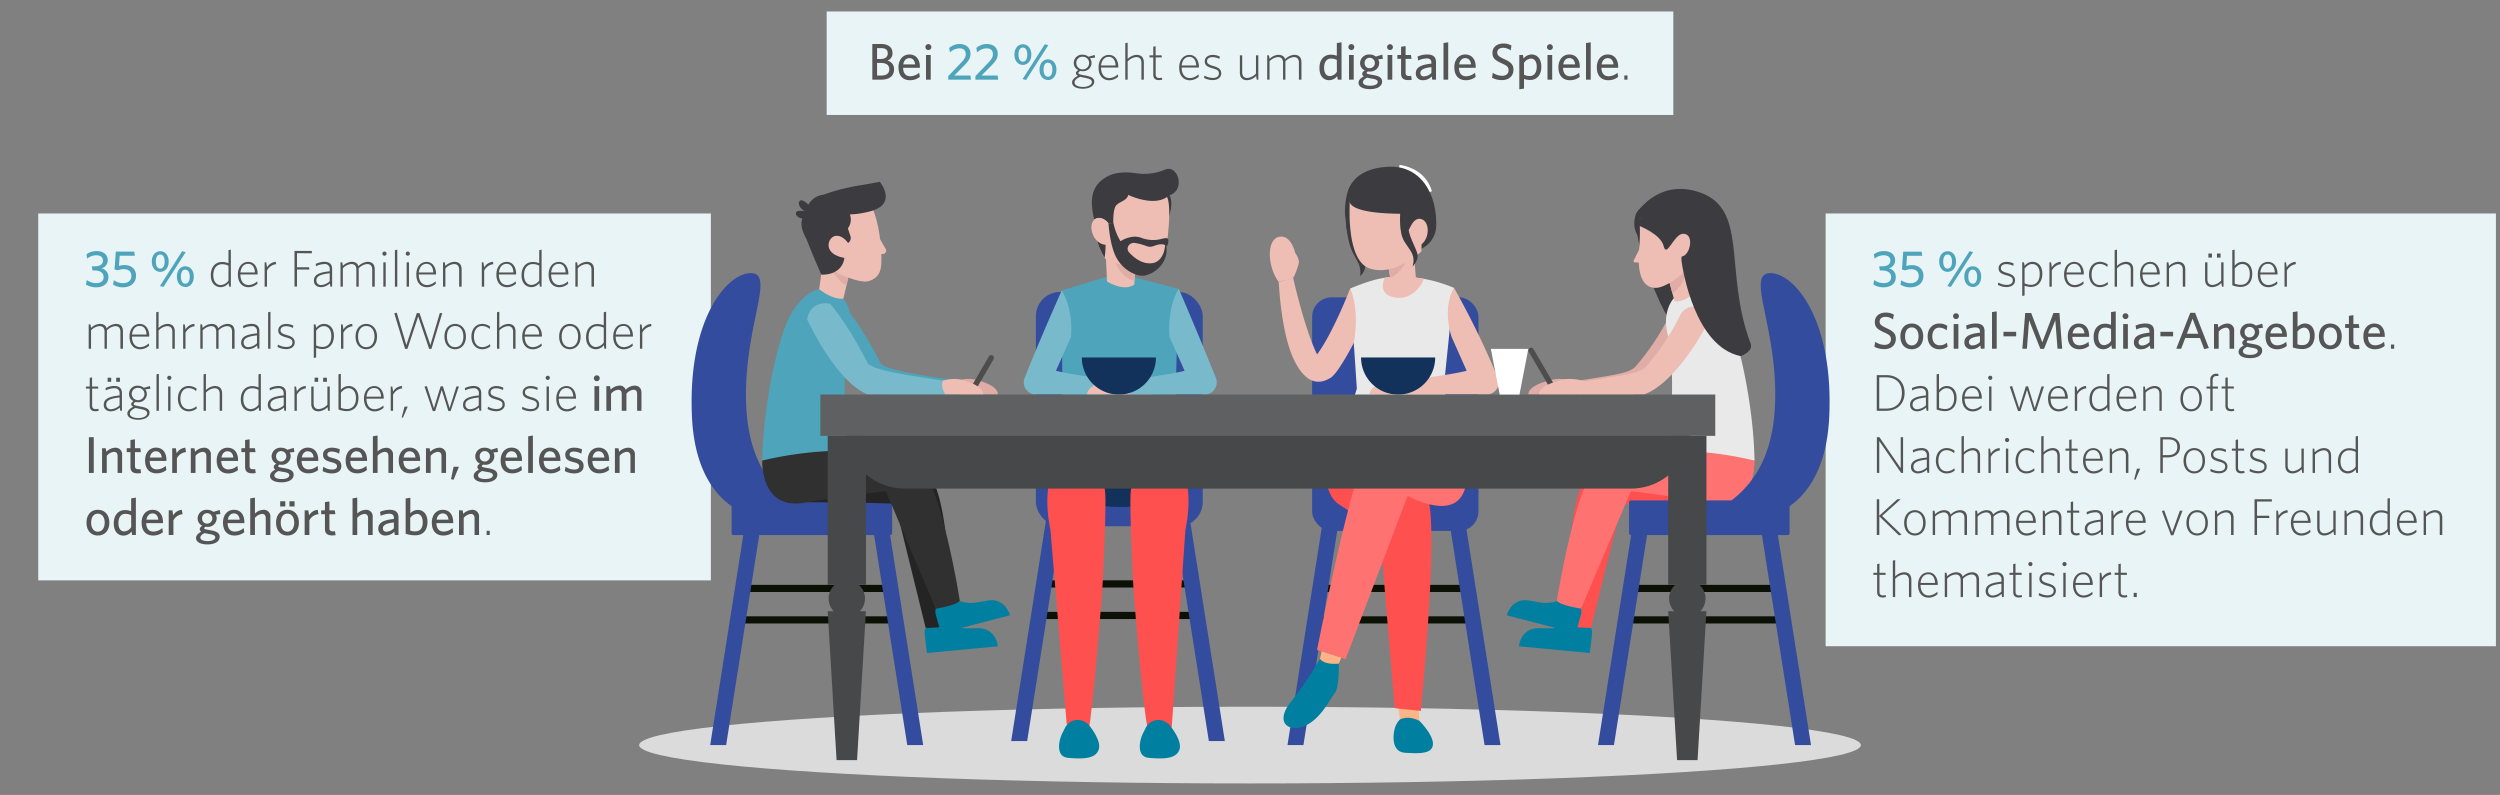 <svg id="Layer_1" data-name="Layer 1" xmlns="http://www.w3.org/2000/svg" viewBox="0 0 1063 338"><rect x="0" y="0" width="1063" height="338" fill="#808080" stroke="none"/><defs><style>.cls-1{fill:#e8f4f6}.cls-2{fill:#4ea4ba}.cls-3{fill:#555}.cls-5{fill:#334c9e}.cls-6{fill:#0b1104}.cls-7{fill:#dfada5}.cls-9{fill:#007fa0}.cls-11{fill:#eebdb3}.cls-12{fill:#3b3b40}.cls-13{fill:#4d4d4d}.cls-14{fill:#78bacb}.cls-15{fill:#fe504f}.cls-16{fill:#e9e9e9}.cls-17{fill:#fe7372}.cls-19{fill:#13325b}.cls-20{fill:#fdb487}.cls-21{fill:#fff}.cls-22{fill:#47484a}</style></defs><path class="cls-1" d="M16.26 90.77h286v156h-286z"/><path class="cls-2" d="M40.83 122.17a8.48 8.48 0 0 1-4.27-1.17l.33-1.94a6.81 6.81 0 0 0 4 1.32c2 0 3.17-.88 3.17-2.55S42.9 115 40 115h-.68l-.29-1.76h1.12c2.47 0 3.63-.88 3.63-2.49 0-1.27-.92-2.2-2.79-2.2a6.17 6.17 0 0 0-3.94 1.43l-.28-1.84a6.87 6.87 0 0 1 4.31-1.37c3.34 0 4.73 1.89 4.73 3.9a3.48 3.48 0 0 1-2.73 3.43 3.62 3.62 0 0 1 3 3.76c.06 2.57-1.99 4.31-5.25 4.31zm11.4 0a7.63 7.63 0 0 1-4.14-1.17l.31-1.87a6.75 6.75 0 0 0 3.89 1.28c2 0 3.57-1 3.57-3.1 0-1.74-1.1-2.86-3.15-2.86a6.09 6.09 0 0 0-2.53.48l-1.47-.33.53-7.61h7.83l.26 1.76h-6.44l-.33 4.33a7.82 7.82 0 0 1 2.37-.37c3 0 4.91 1.8 4.91 4.49 0 3.25-2.47 4.97-5.61 4.97zm15.9-6.58c-2 0-3.58-1.65-3.58-4.38s1.58-4.38 3.58-4.38 3.59 1.63 3.59 4.38-1.58 4.38-3.59 4.38zm0-7.37c-1.32 0-1.87 1.32-1.87 3s.6 3 1.87 3 1.87-1.34 1.87-3-.57-3-1.87-3zM69.5 122l-1.5-.37 9.44-14.81 1.52.38zm9.31 0c-2 0-3.59-1.65-3.59-4.38s1.58-4.38 3.59-4.38 3.58 1.63 3.58 4.38-1.58 4.44-3.58 4.44zm0-7.37c-1.32 0-1.88 1.32-1.88 3s.6 3 1.88 3 1.87-1.34 1.87-3-.58-2.94-1.87-2.94z"/><path class="cls-3" d="M97.44 121.88l-.27-1.52a4.21 4.21 0 0 1-3.3 1.74c-2.29 0-4.24-1.63-4.24-5.1 0-3.77 2.24-5.61 4.75-5.61a6.68 6.68 0 0 1 2.77.55v-5.57l1-.22v15.73zm-.29-8.88a5.85 5.85 0 0 0-2.75-.66c-2 0-3.7 1.47-3.7 4.66 0 2.71 1.35 4.21 3.2 4.21a4.43 4.43 0 0 0 3.25-1.9zm12.37 3.71h-7.31c0 2.64 1.23 4.49 3.54 4.49a5.57 5.57 0 0 0 3.59-1.59l.15 1a5.74 5.74 0 0 1-3.78 1.52c-2.73 0-4.56-2-4.56-5.39s1.9-5.39 4.4-5.39c2.65 0 4 2.31 4 5.17zm-4-4.53c-2 0-3 1.52-3.3 3.67h6.16c-.03-2.02-1.02-3.67-2.83-3.67zm8 2.9v6.8h-1v-10.34h.69l.33 2.16a4.69 4.69 0 0 1 3.71-2.38l.18 1a5 5 0 0 0-3.91 2.76zm12.76-7.43v6h5.12l.16.94h-5.28v7.24h-1.06V106.7h7.37v1zm14.21 14.23l-.24-1.39a5.73 5.73 0 0 1-3.65 1.61c-1.74 0-3.13-.88-3.13-2.75 0-2.31 1.76-3.54 6.73-4v-.91a2 2 0 0 0-2.28-2.15 7.82 7.82 0 0 0-3.55.92l-.13-1a9 9 0 0 1 3.72-.9c2.11 0 3.26 1.08 3.26 3.06v7.48zm-.29-5.68c-4.26.47-5.67 1.37-5.67 3.06a1.88 1.88 0 0 0 2.11 1.94 5.9 5.9 0 0 0 3.56-1.65zm18.07 5.68v-7.19c0-1.57-.69-2.42-2.18-2.42a5.61 5.61 0 0 0-3.57 1.82v7.79h-1v-7.19c0-1.57-.68-2.42-2.18-2.42a5.6 5.6 0 0 0-3.56 1.8v7.81h-1v-10.34h.74l.27 1.5a5.65 5.65 0 0 1 3.69-1.72c1.63 0 2.56.66 2.91 1.87a5.91 5.91 0 0 1 3.87-1.87c2.14 0 3.08 1.19 3.08 3.23v7.33zm5.21-13.13a.94.94 0 0 1-.9-.91.9.9 0 0 1 .9-.88.89.89 0 0 1 .88.88.93.93 0 0 1-.88.91zm-.48 13.13v-10.34h1v10.34zm4.92 0v-15.51l1-.22v15.73zm5.48-13.13a1 1 0 0 1-.9-.91.91.91 0 0 1 .9-.88.88.88 0 0 1 .88.88.92.92 0 0 1-.88.91zm-.5 13.13v-10.34h1v10.34zm12.47-5.17h-7.3c0 2.64 1.23 4.49 3.54 4.49a5.57 5.57 0 0 0 3.58-1.59l.16 1a5.76 5.76 0 0 1-3.79 1.52c-2.72 0-4.55-2-4.55-5.39s1.89-5.39 4.4-5.39 4 2.31 4 5.17zm-4-4.53c-2 0-3.06 1.52-3.3 3.67h6.16c-.03-2.02-1.02-3.67-2.82-3.67zm13.86 9.7v-7.19c0-1.57-.75-2.42-2.23-2.42a5.65 5.65 0 0 0-3.63 1.87v7.74h-1v-10.34h.75l.26 1.56a5.73 5.73 0 0 1 3.76-1.78c2.14 0 3.15 1.21 3.15 3.28v7.28zm10.64-6.8v6.8h-1v-10.34h.68l.33 2.16a4.7 4.7 0 0 1 3.72-2.38l.17 1a5 5 0 0 0-3.9 2.76zm13.56 1.63h-7.31c0 2.64 1.23 4.49 3.54 4.49a5.57 5.57 0 0 0 3.59-1.59l.15 1a5.74 5.74 0 0 1-3.78 1.52c-2.73 0-4.56-2-4.56-5.39s1.9-5.39 4.4-5.39c2.65 0 4 2.31 4 5.17zm-4-4.53c-2 0-3.05 1.52-3.3 3.67h6.16c-.03-2.02-1.02-3.67-2.83-3.67zm14.14 9.7l-.27-1.52a4.21 4.21 0 0 1-3.3 1.74c-2.29 0-4.24-1.63-4.24-5.1 0-3.77 2.24-5.61 4.75-5.61a6.71 6.71 0 0 1 2.77.55v-5.57l1-.22v15.73zm-.29-8.93a5.88 5.88 0 0 0-2.75-.66c-2.05 0-3.7 1.47-3.7 4.66 0 2.71 1.35 4.21 3.19 4.21a4.43 4.43 0 0 0 3.26-1.9zm12.36 3.76h-7.3c0 2.64 1.23 4.49 3.54 4.49a5.57 5.57 0 0 0 3.59-1.59l.15 1a5.74 5.74 0 0 1-3.78 1.52c-2.73 0-4.56-2-4.56-5.39s1.89-5.39 4.4-5.39 4 2.31 4 5.17zm-4-4.53c-2 0-3.06 1.52-3.3 3.67h6.16c-.02-2.02-1.01-3.67-2.82-3.67zm13.86 9.7v-7.19c0-1.57-.75-2.42-2.22-2.42a5.6 5.6 0 0 0-3.63 1.87v7.74h-1v-10.34h.75l.26 1.56a5.73 5.73 0 0 1 3.77-1.78c2.13 0 3.14 1.21 3.14 3.28v7.28zm-200.3 26.4v-7.19c0-1.57-.69-2.42-2.18-2.42a5.61 5.61 0 0 0-3.57 1.82v7.79h-1v-7.19c0-1.57-.68-2.42-2.18-2.42a5.58 5.58 0 0 0-3.56 1.8v7.81h-1v-10.34h.75l.27 1.5a5.65 5.65 0 0 1 3.69-1.72c1.63 0 2.55.66 2.91 1.87a5.89 5.89 0 0 1 3.87-1.87c2.13 0 3.08 1.19 3.08 3.23v7.33zm12.23-5.17h-7.31c0 2.64 1.23 4.49 3.54 4.49a5.57 5.57 0 0 0 3.59-1.6l.16 1a5.79 5.79 0 0 1-3.79 1.52c-2.73 0-4.55-2-4.55-5.39s1.89-5.39 4.4-5.39 4 2.31 4 5.17zm-4-4.53c-2 0-3.06 1.52-3.3 3.67h6.16c-.03-2.02-1.02-3.67-2.82-3.67zm13.85 9.7v-7.19c0-1.57-.75-2.42-2.22-2.42a5.65 5.65 0 0 0-3.63 1.87v7.74h-1v-15.51l1-.22v6.93a5.73 5.73 0 0 1 3.74-1.76c2.13 0 3.15 1.19 3.15 3.23v7.33zm5.59-6.8v6.8h-1v-10.34h.69l.33 2.16a4.7 4.7 0 0 1 3.72-2.38l.17 1a5 5 0 0 0-3.91 2.76zm19.8 6.8v-7.19c0-1.57-.68-2.42-2.18-2.42a5.59 5.59 0 0 0-3.56 1.82v7.79h-1v-7.19c0-1.57-.69-2.42-2.18-2.42a5.62 5.62 0 0 0-3.57 1.8v7.81h-1v-10.34h.75l.26 1.5a5.65 5.65 0 0 1 3.7-1.72c1.63 0 2.55.66 2.9 1.87a5.93 5.93 0 0 1 3.87-1.87c2.14 0 3.08 1.19 3.08 3.23v7.33zm10.89 0l-.24-1.39a5.74 5.74 0 0 1-3.66 1.61c-1.73 0-3.12-.88-3.12-2.75 0-2.31 1.76-3.54 6.73-4v-.91a2 2 0 0 0-2.28-2.15 7.82 7.82 0 0 0-3.55.92l-.13-1a8.94 8.94 0 0 1 3.72-.9c2.11 0 3.26 1.08 3.26 3.06v7.48zm-.29-5.68c-4.27.47-5.67 1.37-5.67 3.06a1.88 1.88 0 0 0 2.11 1.94 5.9 5.9 0 0 0 3.56-1.65zm4.73 5.68v-15.51l1-.22v15.73zm7.68.18a7.92 7.92 0 0 1-3.67-.93l.19-1a7.4 7.4 0 0 0 3.59 1c1.54 0 2.55-.68 2.55-1.89s-.64-1.63-2.86-2.24-3.17-1.35-3.17-2.93 1.37-2.73 3.41-2.73a6.78 6.78 0 0 1 3 .71l-.18 1a6.23 6.23 0 0 0-2.9-.75c-1.63 0-2.35.77-2.35 1.71s.61 1.46 2.46 2c2.36.64 3.57 1.45 3.57 3.19s-1.48 2.86-3.64 2.86zm15.51-.05a7.12 7.12 0 0 1-2.77-.53V152l-1 .22v-14.28h.75l.27 1.5a4.22 4.22 0 0 1 3.3-1.72c2.28 0 4.24 1.63 4.24 5.1-.04 3.77-2.28 5.59-4.79 5.59zm.48-9.74c-1.25 0-2.22.72-3.25 1.89v6.31a6.09 6.09 0 0 0 2.75.64c2.07 0 3.7-1.47 3.7-4.64 0-2.73-1.35-4.2-3.2-4.2zm8.33 2.81v6.8h-1v-10.34h.69l.33 2.16a4.7 4.7 0 0 1 3.72-2.38l.17 1a5 5 0 0 0-3.91 2.76zm9.74 7.02c-2.58 0-4.56-2-4.56-5.39s2-5.39 4.56-5.39 4.57 2 4.57 5.39-2.04 5.39-4.57 5.39zm0-9.88c-2.25 0-3.48 1.83-3.48 4.49s1.25 4.49 3.48 4.49 3.49-1.81 3.49-4.49-1.23-4.49-3.49-4.49zm27.72 9.7h-1l-4.64-13.77-4.58 13.77h-1l-4.6-15.13 1.06-.25 4.09 13.78 4.45-13.62h1.12l4.64 13.62 4-13.62h1.06zm10.07.18c-2.57 0-4.55-2-4.55-5.39s2-5.39 4.55-5.39 4.58 2 4.58 5.39-2.05 5.39-4.58 5.39zm0-9.88c-2.24 0-3.48 1.83-3.48 4.49s1.26 4.49 3.48 4.49 3.5-1.81 3.5-4.49-1.25-4.49-3.5-4.49zM205 148.5c-2.53 0-4.56-2-4.56-5.39s2.05-5.39 4.62-5.39a5.54 5.54 0 0 1 3.35 1.14l-.2 1.06a4.68 4.68 0 0 0-3.19-1.3c-2.2 0-3.5 1.83-3.5 4.49s1.26 4.49 3.59 4.49a4.83 4.83 0 0 0 3.23-1.32l.14 1a5.29 5.29 0 0 1-3.48 1.22zm13.17-.22v-7.19c0-1.57-.75-2.42-2.22-2.42a5.63 5.63 0 0 0-3.63 1.87v7.74h-1v-15.51l1-.22v6.93a5.71 5.71 0 0 1 3.74-1.76c2.13 0 3.14 1.19 3.14 3.23v7.33zm12.23-5.17h-7.3c0 2.64 1.23 4.49 3.54 4.49a5.62 5.62 0 0 0 3.59-1.59l.15 1a5.76 5.76 0 0 1-3.78 1.52c-2.73 0-4.56-2-4.56-5.39s1.89-5.39 4.4-5.39 4 2.31 4 5.17zm-4-4.53c-2 0-3.06 1.52-3.3 3.67h6.16c-.02-2.02-1.01-3.67-2.82-3.67zm15.9 9.92c-2.57 0-4.55-2-4.55-5.39s2-5.39 4.55-5.39 4.58 2 4.58 5.39-2.05 5.39-4.58 5.39zm0-9.88c-2.24 0-3.47 1.83-3.47 4.49s1.25 4.49 3.47 4.49 3.5-1.81 3.5-4.49-1.25-4.49-3.5-4.49zm14.7 9.66l-.26-1.52a4.24 4.24 0 0 1-3.3 1.74c-2.29 0-4.25-1.63-4.25-5.1 0-3.77 2.24-5.61 4.75-5.61a6.76 6.76 0 0 1 2.78.55v-5.57l1-.22v15.73zm-.28-8.93a5.91 5.91 0 0 0-2.75-.66c-2.05 0-3.7 1.47-3.7 4.66 0 2.71 1.34 4.2 3.19 4.2a4.45 4.45 0 0 0 3.26-1.89zm12.38 3.76h-7.31c0 2.64 1.24 4.49 3.55 4.49a5.57 5.57 0 0 0 3.58-1.59l.16 1a5.76 5.76 0 0 1-3.79 1.52c-2.73 0-4.55-2-4.55-5.39s1.89-5.39 4.4-5.39 4 2.31 4 5.17zm-4-4.53c-2 0-3.06 1.52-3.3 3.67h6.2c-.07-2.02-1.06-3.67-2.86-3.67zm8 2.9v6.8h-1v-10.34h.68l.33 2.16a4.7 4.7 0 0 1 3.72-2.38l.17 1a5 5 0 0 0-3.9 2.76zM40.59 174.86c-1.47 0-2.44-.62-2.44-2.36v-7.28h-1.61v-.88h1.61v-3.68l1-.21v3.89h2.53l.13.88h-2.63v7.11c0 1.21.49 1.62 1.63 1.62a4.39 4.39 0 0 0 1-.15l.16.84a4.32 4.32 0 0 1-1.38.22zm10.54-.18l-.24-1.39a5.74 5.74 0 0 1-3.66 1.61c-1.73 0-3.12-.88-3.12-2.75 0-2.31 1.76-3.54 6.73-4v-.91a2 2 0 0 0-2.29-2.15A7.81 7.81 0 0 0 45 166l-.13-1a8.94 8.94 0 0 1 3.72-.9c2.11 0 3.26 1.08 3.26 3.06v7.48zm-.29-5.68c-4.27.47-5.67 1.37-5.67 3.06a1.88 1.88 0 0 0 2.11 1.94 5.9 5.9 0 0 0 3.56-1.65zm-5.08-6.66v-1.74h1.52v1.74zm3.65 0v-1.74H51v1.74zm14.35 1.82l.19 1.15-2.2.24a3.17 3.17 0 0 1 .69 2 3.53 3.53 0 0 1-3.77 3.47 4.62 4.62 0 0 1-1-.11c-.59.33-.83.57-.83.84 0 .46.46.66 2.42 1l.79.16c2.38.46 3.54 1.12 3.54 2.57 0 1.87-2.15 3-4.82 3s-4.62-.95-4.62-2.69c0-1 .86-2 2.51-2.81-.59-.33-.88-.69-.88-1.1s.35-.93 1-1.35a3.27 3.27 0 0 1-1.92-3.05 3.52 3.52 0 0 1 3.72-3.48 4 4 0 0 1 2.57.88zm-8.54 11.71c0 1.25 1.63 1.89 3.65 1.89 2.18 0 3.7-.9 3.7-2.07 0-.94-.79-1.38-2.93-1.8l-.79-.16c-.51-.11-.86-.17-1.23-.26-1.62.68-2.4 1.53-2.4 2.4zm3.41-10.94A2.53 2.53 0 0 0 56 167.6a2.72 2.72 0 0 0 5.43 0 2.64 2.64 0 0 0-2.8-2.67zm7.92 9.75v-15.51l1-.22v15.73zM72 161.55a1 1 0 0 1-.91-.91.91.91 0 0 1 .91-.88.89.89 0 0 1 .88.88.93.93 0 0 1-.88.91zm-.51 13.13v-10.34h1v10.34zm8.7.22c-2.53 0-4.55-2-4.55-5.39s2-5.39 4.62-5.39a5.53 5.53 0 0 1 3.34 1.14l-.2 1.06a4.68 4.68 0 0 0-3.19-1.3c-2.2 0-3.5 1.83-3.5 4.49S78 174 80.3 174a4.81 4.81 0 0 0 3.23-1.32l.14 1a5.27 5.27 0 0 1-3.48 1.22zm13.22-.22v-7.19c0-1.57-.75-2.42-2.22-2.42a5.65 5.65 0 0 0-3.63 1.87v7.74h-1v-15.51l1-.22v6.93a5.73 5.73 0 0 1 3.74-1.76c2.13 0 3.15 1.19 3.15 3.23v7.33zm16.79 0l-.27-1.52a4.21 4.21 0 0 1-3.3 1.74c-2.29 0-4.24-1.63-4.24-5.1 0-3.77 2.24-5.61 4.75-5.61a6.68 6.68 0 0 1 2.77.55v-5.57l1-.22v15.73zm-.29-8.93a5.85 5.85 0 0 0-2.75-.66c-2 0-3.7 1.47-3.7 4.66 0 2.71 1.35 4.2 3.2 4.2a4.41 4.41 0 0 0 3.25-1.89zm11.02 8.93l-.24-1.39a5.71 5.71 0 0 1-3.69 1.61c-1.74 0-3.13-.88-3.13-2.75 0-2.31 1.76-3.54 6.74-4v-.91a2 2 0 0 0-2.29-2.15 7.75 7.75 0 0 0-3.54.92l-.14-1a9 9 0 0 1 3.72-.9c2.11 0 3.26 1.08 3.26 3.06v7.48zm-.28-5.68c-4.27.47-5.68 1.37-5.68 3.06a1.89 1.89 0 0 0 2.11 1.94 6 6 0 0 0 3.57-1.65zm5.56-1.12v6.8h-1v-10.34h.68l.33 2.16a4.7 4.7 0 0 1 3.72-2.38l.17 1a5 5 0 0 0-3.9 2.76zm13.31 6.8l-.26-1.56a5.73 5.73 0 0 1-3.76 1.78c-2.14 0-3.15-1.21-3.15-3.28v-7.28h1v7.19c0 1.57.75 2.42 2.23 2.42a5.65 5.65 0 0 0 3.63-1.87v-7.74h1v10.34zm-5.76-12.34v-1.74h1.52v1.74zm3.65 0v-1.74H139v1.74zm10.05 12.47a9.69 9.69 0 0 1-3.54-.7v-14.94l1-.22v6.86a4.29 4.29 0 0 1 3.26-1.69c2.29 0 4.23 1.63 4.23 5.1.03 3.78-2.2 5.59-4.95 5.59zm.73-9.74c-1.23 0-2.2.72-3.24 1.89v6.47a7.13 7.13 0 0 0 2.65.48c2.06 0 3.76-1.45 3.76-4.64 0-2.73-1.36-4.2-3.17-4.2zm14.94 4.44h-7.31c0 2.64 1.23 4.49 3.55 4.49a5.57 5.57 0 0 0 3.58-1.59l.16 1a5.79 5.79 0 0 1-3.79 1.52c-2.73 0-4.55-2-4.55-5.39s1.89-5.39 4.4-5.39 4 2.31 4 5.17zm-4-4.53c-2 0-3.06 1.52-3.3 3.67H162c0-2.02-1-3.65-2.83-3.65zm8 2.9v6.8h-1v-10.34h.68l.33 2.16a4.7 4.7 0 0 1 3.72-2.38l.17 1a5 5 0 0 0-3.9 2.76zm4.2 9.73l-.55-.13 1.22-4.58h1.34zm20.26-2.82h-.94l-2.82-9-2.81 9h-1l-3.52-10.41 1-.22 3 9.38 2.84-9.27h1l2.84 9.27 2.88-9.2h1.06zm12.26-.11l-.24-1.39a5.74 5.74 0 0 1-3.61 1.61c-1.74 0-3.12-.88-3.12-2.75 0-2.31 1.76-3.54 6.73-4v-.91a2 2 0 0 0-2.29-2.15 7.75 7.75 0 0 0-3.54.92l-.13-1a8.9 8.9 0 0 1 3.72-.9c2.11 0 3.25 1.08 3.25 3.06v7.48zm-.29-5.68c-4.27.47-5.68 1.37-5.68 3.06A1.89 1.89 0 0 0 200 174a5.9 5.9 0 0 0 3.56-1.65zm7.44 5.86a8 8 0 0 1-3.68-.93l.2-1a7.37 7.37 0 0 0 3.59 1c1.54 0 2.55-.68 2.55-1.89s-.64-1.63-2.86-2.24-3.17-1.35-3.17-2.93 1.36-2.73 3.41-2.73a6.78 6.78 0 0 1 3 .71l-.18 1a6.26 6.26 0 0 0-2.9-.75c-1.63 0-2.36.77-2.36 1.71s.62 1.46 2.47 2c2.35.64 3.56 1.45 3.56 3.19s-1.48 2.86-3.63 2.86zm14.6 0a8 8 0 0 1-3.67-.93l.2-1a7.37 7.37 0 0 0 3.58 1c1.54 0 2.56-.68 2.56-1.89s-.64-1.63-2.86-2.24-3.17-1.35-3.17-2.93 1.36-2.73 3.41-2.73a6.82 6.82 0 0 1 3 .71l-.18 1a6.3 6.3 0 0 0-2.91-.75c-1.62 0-2.35.77-2.35 1.71s.62 1.46 2.46 2c2.36.64 3.57 1.45 3.57 3.19s-1.48 2.86-3.64 2.86zm7.31-13.31a.94.94 0 0 1-.9-.91.9.9 0 0 1 .9-.88.89.89 0 0 1 .88.88.93.93 0 0 1-.88.91zm-.51 13.13v-10.34h1v10.34zm12.48-5.17h-7.31c0 2.64 1.23 4.49 3.55 4.49a5.57 5.57 0 0 0 3.58-1.59l.16 1a5.79 5.79 0 0 1-3.79 1.52c-2.73 0-4.55-2-4.55-5.39s1.89-5.39 4.4-5.39 4 2.31 4 5.17zm-4-4.53c-2 0-3.06 1.52-3.3 3.67h6.16c-.03-2.02-1.02-3.65-2.82-3.65zm12.88-2.91a1.25 1.25 0 0 1-1.25-1.23 1.26 1.26 0 0 1 1.25-1.25 1.25 1.25 0 0 1 1.24 1.25 1.23 1.23 0 0 1-1.24 1.23zm-1 12.61v-10.49h2v10.49zm18.14 0v-7.15c0-1.08-.39-1.8-1.54-1.8a4.38 4.38 0 0 0-3 1.69v7.26h-2v-7.15c0-1.08-.39-1.8-1.54-1.8a4.38 4.38 0 0 0-3 1.69v7.26h-2v-10.49h1.57l.24 1.51a5.53 5.53 0 0 1 3.65-1.73 2.61 2.61 0 0 1 2.77 1.73 5.56 5.56 0 0 1 3.7-1.73c2 0 3 1.18 3 3.08v7.63zm-233.1 26.4V185.9h2.06v15.18zm12.2 0v-7.15c0-1.08-.46-1.8-1.6-1.8a4.49 4.49 0 0 0-3 1.69v7.26h-2v-10.49h1.56l.25 1.51a5.63 5.63 0 0 1 3.71-1.73 2.79 2.79 0 0 1 3 3.08v7.63zm8.52.18c-1.85 0-3.06-.66-3.06-2.78v-6.24h-1.58v-1.65h1.58v-3.5l1.92-.29v3.79h2.26l.27 1.65h-2.53v5.89c0 .86.35 1.39 1.45 1.39a4.63 4.63 0 0 0 .9-.07l.26 1.67a6.87 6.87 0 0 1-1.47.14zM70.77 196h-7.12c.06 2.44 1.23 3.59 3.05 3.59a5.82 5.82 0 0 0 3.77-1.5l.28 1.76a6.52 6.52 0 0 1-4.2 1.41c-2.73 0-4.86-1.65-4.86-5.5 0-3.37 2-5.43 4.62-5.43 3.06 0 4.46 2.35 4.46 5.25zm-4.48-4.13c-1.21 0-2.25.85-2.56 2.66h5.06c-.24-1.66-.99-2.62-2.5-2.62zm8.93 3.01v6.2h-2v-10.49h1.56l.33 2.13a4.63 4.63 0 0 1 3.68-2.35l.3 1.87a4.77 4.77 0 0 0-3.87 2.64zm12.52 6.2v-7.15c0-1.08-.47-1.8-1.61-1.8a4.51 4.51 0 0 0-3 1.69v7.26h-2v-10.49h1.57l.24 1.51a5.63 5.63 0 0 1 3.72-1.73 2.78 2.78 0 0 1 3 3.08v7.63zm13.48-5.08h-7.13c.07 2.44 1.23 3.59 3.06 3.59a5.78 5.78 0 0 0 3.76-1.5l.29 1.76a6.52 6.52 0 0 1-4.2 1.45c-2.73 0-4.87-1.65-4.87-5.5 0-3.37 2-5.43 4.62-5.43 3.06 0 4.47 2.35 4.47 5.25zm-4.49-4.13c-1.21 0-2.24.85-2.55 2.66h5.06c-.24-1.66-.99-2.62-2.51-2.62zm10.54 9.39c-1.85 0-3.06-.66-3.06-2.78v-6.24h-1.58v-1.65h1.58v-3.5l1.92-.29v3.79h2.26l.27 1.65h-2.53v5.89c0 .86.35 1.39 1.45 1.39a4.63 4.63 0 0 0 .9-.07l.26 1.67a6.87 6.87 0 0 1-1.47.14zm17.62-10.83l.29 1.76-2 .2a3.19 3.19 0 0 1 .42 1.63 3.74 3.74 0 0 1-4 3.61 5.16 5.16 0 0 1-.79-.07c-.31.2-.53.44-.53.64 0 .37.37.46 2.22.79l.75.13c2.22.4 3.61 1.1 3.61 2.73 0 2.2-2.4 3.24-5.13 3.24s-4.91-.86-4.91-2.71c0-1.08.75-1.92 2.23-2.71a1.32 1.32 0 0 1-.66-1.1c0-.5.39-1 1.1-1.43a3.4 3.4 0 0 1-2-3.12 3.74 3.74 0 0 1 4-3.65 4.26 4.26 0 0 1 2.71.88zm-8.23 11.79c0 .84 1.08 1.46 3.13 1.46s3.21-.68 3.21-1.59c0-.64-.49-1.08-2-1.34l-1.26-.22-1.29-.26c-1.24.61-1.79 1.23-1.79 1.95zm2.86-10.42a2.12 2.12 0 0 0-2.13 2.28 2.07 2.07 0 0 0 2.13 2.16 2.22 2.22 0 0 0 0-4.44zm15.85 4.2h-7.13c.06 2.44 1.23 3.59 3 3.59a5.82 5.82 0 0 0 3.77-1.5l.28 1.76a6.52 6.52 0 0 1-4.2 1.41c-2.73 0-4.86-1.65-4.86-5.5 0-3.37 2-5.43 4.62-5.43 3.06 0 4.47 2.35 4.47 5.25zm-4.49-4.13c-1.21 0-2.25.85-2.56 2.66h5.06c-.24-1.66-.98-2.62-2.5-2.62zM141 201.3a8.54 8.54 0 0 1-3.83-1l.29-1.85a6.55 6.55 0 0 0 3.69 1.21c1.35 0 2.14-.5 2.14-1.38s-.6-1.32-2.49-1.79c-2.46-.61-3.45-1.36-3.45-3.23 0-1.67 1.41-2.9 3.69-2.9a8.51 8.51 0 0 1 3.46.7l-.31 1.85A6.66 6.66 0 0 0 141 192c-1.19 0-1.8.46-1.8 1.21s.52 1.1 2.17 1.51c2.6.66 3.77 1.41 3.77 3.41s-1.39 3.17-4.14 3.17zm15.07-5.3h-7.13c.06 2.44 1.23 3.59 3.06 3.59a5.82 5.82 0 0 0 3.76-1.5l.28 1.76a6.52 6.52 0 0 1-4.2 1.41c-2.73 0-4.86-1.65-4.86-5.5 0-3.37 2-5.43 4.62-5.43 3.06 0 4.47 2.35 4.47 5.25zm-4.49-4.13c-1.21 0-2.25.85-2.55 2.66h5.06c-.25-1.66-.99-2.62-2.51-2.62zm13.57 9.21v-7.15c0-1.08-.46-1.8-1.6-1.8a4.47 4.47 0 0 0-3 1.69v7.26h-2V185.5l2-.31V192a5.45 5.45 0 0 1 3.56-1.6 2.79 2.79 0 0 1 3 3.08v7.63zm13.49-5.08h-7.13c.06 2.44 1.23 3.59 3.06 3.59a5.78 5.78 0 0 0 3.76-1.5l.29 1.76a6.57 6.57 0 0 1-4.21 1.41c-2.73 0-4.86-1.65-4.86-5.5 0-3.37 2-5.43 4.62-5.43 3.06 0 4.47 2.35 4.47 5.25zm-4.49-4.13c-1.21 0-2.24.85-2.55 2.66h5.06c-.24-1.66-.99-2.62-2.51-2.62zm13.57 9.21v-7.15c0-1.08-.46-1.8-1.6-1.8a4.49 4.49 0 0 0-3 1.69v7.26h-2v-10.49h1.56l.25 1.51a5.63 5.63 0 0 1 3.72-1.73 2.79 2.79 0 0 1 3 3.08v7.63zm5.13 2.92l-1.08-.27 1.1-5.28h2.27zm18.63-13.57l.29 1.76-2 .2a3.19 3.19 0 0 1 .42 1.63 3.74 3.74 0 0 1-4 3.61 5.16 5.16 0 0 1-.79-.07c-.31.2-.53.44-.53.64 0 .37.37.46 2.22.79l.75.13c2.22.4 3.61 1.1 3.61 2.73 0 2.2-2.4 3.24-5.13 3.24s-4.91-.86-4.91-2.71c0-1.08.75-1.92 2.23-2.71a1.32 1.32 0 0 1-.66-1.1c0-.5.39-1 1.1-1.43a3.4 3.4 0 0 1-2-3.12 3.74 3.74 0 0 1 4-3.65 4.26 4.26 0 0 1 2.71.88zm-8.23 11.79c0 .84 1.08 1.46 3.13 1.46s3.19-.71 3.19-1.59c0-.64-.49-1.08-2-1.34l-1.26-.22-1.29-.26c-1.22.61-1.77 1.23-1.77 1.95zm2.86-10.42a2.12 2.12 0 0 0-2.13 2.28 2.07 2.07 0 0 0 2.13 2.16 2.22 2.22 0 0 0 0-4.44zM222 196h-7.12c.06 2.44 1.23 3.59 3 3.59a5.82 5.82 0 0 0 3.77-1.5l.28 1.76a6.52 6.52 0 0 1-4.2 1.41c-2.73 0-4.86-1.65-4.86-5.5 0-3.37 2-5.43 4.62-5.43 3.06 0 4.46 2.35 4.46 5.25zm-4.48-4.13c-1.21 0-2.25.85-2.56 2.66H220c-.27-1.66-1-2.62-2.53-2.62zm7.07 9.21V185.5l2-.31v15.89zm13.69-5.08h-7.13c.07 2.44 1.23 3.59 3.06 3.59a5.78 5.78 0 0 0 3.76-1.5l.29 1.76a6.57 6.57 0 0 1-4.21 1.41c-2.73 0-4.86-1.65-4.86-5.5 0-3.37 2-5.43 4.62-5.43 3.06 0 4.47 2.35 4.47 5.25zm-4.49-4.13c-1.21 0-2.24.85-2.55 2.66h5.06c-.24-1.66-.99-2.62-2.51-2.62zM244 201.3a8.61 8.61 0 0 1-3.83-1l.29-1.85a6.59 6.59 0 0 0 3.7 1.21c1.34 0 2.13-.5 2.13-1.38s-.59-1.32-2.49-1.79c-2.46-.61-3.45-1.36-3.45-3.23 0-1.67 1.41-2.9 3.7-2.9a8.46 8.46 0 0 1 3.45.7l-.31 1.85A6.66 6.66 0 0 0 244 192c-1.18 0-1.8.46-1.8 1.21s.53 1.1 2.18 1.51c2.59.66 3.76 1.41 3.76 3.41s-1.48 3.17-4.14 3.17zm15-5.3h-7.13c.07 2.44 1.23 3.59 3.06 3.59a5.78 5.78 0 0 0 3.76-1.5l.29 1.76a6.55 6.55 0 0 1-4.21 1.41c-2.72 0-4.86-1.65-4.86-5.5 0-3.37 2-5.43 4.62-5.43 3.06 0 4.47 2.35 4.47 5.25zm-4.49-4.13c-1.21 0-2.24.85-2.55 2.66H257c-.24-1.66-1-2.62-2.51-2.62zm13.56 9.21v-7.15c0-1.08-.47-1.8-1.61-1.8a4.49 4.49 0 0 0-3 1.69v7.26h-2v-10.49H263l.24 1.51a5.63 5.63 0 0 1 3.72-1.73 2.78 2.78 0 0 1 3 3.08v7.63zM41.6 227.7c-2.79 0-4.82-2-4.82-5.46s2-5.47 4.82-5.47 4.89 2 4.89 5.47-2.07 5.46-4.89 5.46zm0-9.28c-1.89 0-2.84 1.62-2.84 3.82s1 3.83 2.84 3.83 2.91-1.63 2.91-3.83-1.02-3.82-2.91-3.82zm14.57 9.06l-.25-1.48a4.33 4.33 0 0 1-3.41 1.74c-2.26 0-4.13-1.65-4.13-5.17 0-3.83 2.2-5.68 4.75-5.68a7.25 7.25 0 0 1 2.64.47v-5.46l2-.31v15.89zm-.4-8.38a4.92 4.92 0 0 0-2.57-.6c-1.65 0-2.84 1.35-2.84 3.94 0 2.31 1 3.52 2.44 3.52a3.74 3.74 0 0 0 3-1.85zm13.53 3.34h-7.13c.07 2.44 1.23 3.59 3.06 3.59a5.78 5.78 0 0 0 3.76-1.5l.29 1.76a6.54 6.54 0 0 1-4.2 1.41c-2.73 0-4.87-1.65-4.87-5.5 0-3.37 2-5.43 4.62-5.43 3.06 0 4.47 2.35 4.47 5.25zm-4.49-4.13c-1.21 0-2.24.85-2.55 2.66h5.06c-.24-1.7-.99-2.66-2.51-2.66zm8.93 2.97v6.2h-2V217h1.57l.33 2.13a4.63 4.63 0 0 1 3.67-2.35l.31 1.87a4.79 4.79 0 0 0-3.88 2.63zm19.69-4.45l.29 1.76-2 .2a3.19 3.19 0 0 1 .42 1.63 3.74 3.74 0 0 1-4 3.61 5.27 5.27 0 0 1-.79-.07c-.31.2-.53.44-.53.64 0 .37.37.46 2.22.79l.75.13c2.22.4 3.61 1.1 3.61 2.73 0 2.2-2.4 3.24-5.13 3.24s-4.91-.86-4.91-2.71c0-1.08.75-1.92 2.23-2.71a1.34 1.34 0 0 1-.66-1.1c0-.5.39-1 1.1-1.43a3.4 3.4 0 0 1-2-3.12 3.74 3.74 0 0 1 4-3.65 4.23 4.23 0 0 1 2.7.88zm-8.23 11.8c0 .83 1.08 1.45 3.13 1.45s3.19-.71 3.19-1.59c0-.63-.48-1.07-2-1.34l-1.25-.22-1.3-.26c-1.22.61-1.77 1.23-1.77 1.96zm2.87-10.43a2.12 2.12 0 0 0-2.14 2.28 2.07 2.07 0 0 0 2.14 2.16 2.22 2.22 0 0 0 0-4.44zm15.84 4.24h-7.13c.06 2.44 1.23 3.59 3.06 3.59a5.82 5.82 0 0 0 3.76-1.5l.28 1.76a6.52 6.52 0 0 1-4.2 1.41c-2.73 0-4.86-1.65-4.86-5.5 0-3.37 2-5.43 4.62-5.43 3.06 0 4.47 2.35 4.47 5.25zm-4.49-4.13c-1.21 0-2.25.85-2.55 2.66h5.06c-.25-1.7-.99-2.66-2.51-2.66zm13.58 9.17v-7.15c0-1.08-.46-1.8-1.6-1.8a4.47 4.47 0 0 0-3 1.69v7.26h-2V211.9l2-.31v6.78a5.45 5.45 0 0 1 3.56-1.6 2.79 2.79 0 0 1 3 3.08v7.63zm9.21.22c-2.8 0-4.82-2-4.82-5.46s2-5.47 4.82-5.47 4.88 2 4.88 5.47-2.09 5.46-4.88 5.46zm-3.08-12.34v-2.23h2.18v2.23zm3.08 3.06c-1.89 0-2.84 1.62-2.84 3.82s1 3.83 2.84 3.83 2.9-1.63 2.9-3.83-1.01-3.82-2.9-3.82zm.86-3.06v-2.23h2.18v2.23zm8.47 5.92v6.2h-2V217h1.56l.33 2.13a4.63 4.63 0 0 1 3.68-2.35l.3 1.87a4.76 4.76 0 0 0-3.87 2.63zm9.68 6.38c-1.85 0-3.06-.66-3.06-2.78v-6.24h-1.59V217h1.59v-3.5l1.91-.29V217h2.27l.26 1.65h-2.53v5.89c0 .86.35 1.39 1.45 1.39a4.74 4.74 0 0 0 .91-.07l.26 1.68a7.79 7.79 0 0 1-1.47.12zm15.29-.18v-7.15c0-1.08-.47-1.8-1.61-1.8a4.51 4.51 0 0 0-3 1.69v7.26h-2V211.9l2-.31v6.78a5.46 5.46 0 0 1 3.57-1.6 2.78 2.78 0 0 1 3 3.08v7.63zm11.35 0l-.22-1.41a5 5 0 0 1-3.7 1.63 2.8 2.8 0 0 1-3.08-2.93c0-2.61 2.25-3.65 6.62-4.11v-.44c0-1.32-.79-1.78-2-1.78a9 9 0 0 0-3.63.9l-.26-1.69a10.07 10.07 0 0 1 4.07-.88c2.55 0 3.78 1 3.78 3.36v7.35zm-.38-5.32c-3.87.37-4.68 1.43-4.68 2.5a1.37 1.37 0 0 0 1.56 1.41 4.46 4.46 0 0 0 3.12-1.47zm9.09 5.45a12.89 12.89 0 0 1-4.09-.66v-15l2-.31v6.63a4.32 4.32 0 0 1 3.15-1.45c2.27 0 4.14 1.67 4.14 5.17-.05 3.77-2.16 5.62-5.2 5.62zm.73-9.11a3.9 3.9 0 0 0-2.87 1.72v5.37a5.37 5.37 0 0 0 2.12.35c2 0 3.19-1.21 3.19-3.92 0-2.28-1.04-3.52-2.44-3.52zm15.4 3.94h-7.13c.06 2.44 1.23 3.59 3.05 3.59a5.82 5.82 0 0 0 3.77-1.5l.28 1.76a6.52 6.52 0 0 1-4.2 1.41c-2.73 0-4.86-1.65-4.86-5.5 0-3.37 2-5.43 4.62-5.43 3.06 0 4.47 2.35 4.47 5.25zm-4.49-4.13c-1.21 0-2.25.85-2.56 2.66h5.06c-.24-1.7-.98-2.66-2.5-2.66zm13.57 9.17v-7.15c0-1.08-.46-1.8-1.61-1.8a4.48 4.48 0 0 0-3 1.69v7.26h-2V217h1.56l.24 1.51a5.66 5.66 0 0 1 3.72-1.73 2.79 2.79 0 0 1 3 3.08v7.63zm5.13 0v-1.78h1.32v1.78z"/><path class="cls-1" d="M776.26 90.77h285v184h-285z"/><path class="cls-2" d="M800.83 122.17a8.48 8.48 0 0 1-4.27-1.17l.33-1.94a6.81 6.81 0 0 0 4.05 1.32c2 0 3.17-.88 3.17-2.55S802.9 115 800 115h-.68l-.29-1.76h1.12c2.47 0 3.63-.88 3.63-2.49 0-1.27-.92-2.2-2.79-2.2a6.17 6.17 0 0 0-3.94 1.43l-.28-1.84a6.87 6.87 0 0 1 4.31-1.37c3.34 0 4.73 1.89 4.73 3.9a3.48 3.48 0 0 1-2.73 3.43 3.62 3.62 0 0 1 3 3.76c.06 2.57-1.99 4.31-5.25 4.31zm11.4 0a7.63 7.63 0 0 1-4.14-1.15l.31-1.87a6.75 6.75 0 0 0 3.89 1.28c2 0 3.57-1 3.57-3.1 0-1.74-1.1-2.86-3.15-2.86a6.09 6.09 0 0 0-2.53.48l-1.47-.33.53-7.61h7.83l.26 1.76h-6.44l-.33 4.33a7.82 7.82 0 0 1 2.37-.37c3 0 4.91 1.8 4.91 4.49 0 3.23-2.47 4.95-5.61 4.95zm15.9-6.58c-2 0-3.58-1.65-3.58-4.38s1.58-4.38 3.58-4.38 3.59 1.63 3.59 4.38-1.58 4.38-3.59 4.38zm0-7.37c-1.32 0-1.87 1.32-1.87 3s.6 3 1.87 3 1.87-1.34 1.87-3-.57-3-1.87-3zM829.5 122l-1.5-.37 9.44-14.81 1.52.38zm9.31 0c-2 0-3.59-1.65-3.59-4.38s1.58-4.38 3.59-4.38 3.58 1.63 3.58 4.38-1.58 4.44-3.58 4.44zm0-7.37c-1.32 0-1.88 1.32-1.88 3s.6 3 1.88 3 1.87-1.34 1.87-3-.58-2.94-1.87-2.94z"/><path class="cls-3" d="M853.17 122.06a8 8 0 0 1-3.68-.93l.2-1a7.37 7.37 0 0 0 3.59 1c1.54 0 2.55-.68 2.55-1.89s-.64-1.63-2.86-2.24-3.17-1.35-3.17-2.93 1.37-2.73 3.41-2.73a6.78 6.78 0 0 1 3 .71l-.18 1a6.23 6.23 0 0 0-2.9-.75c-1.63 0-2.36.77-2.36 1.71s.62 1.46 2.47 2c2.35.64 3.56 1.45 3.56 3.19s-1.48 2.86-3.63 2.86zm10.45-.06a7.27 7.27 0 0 1-2.77-.52v4.15l-1 .22v-14.31h.75l.26 1.5a4.25 4.25 0 0 1 3.3-1.72c2.29 0 4.25 1.63 4.25 5.1-.04 3.77-2.28 5.58-4.79 5.58zm.48-9.74c-1.25 0-2.22.72-3.25 1.89v6.31a6.09 6.09 0 0 0 2.75.64c2.06 0 3.69-1.47 3.69-4.64 0-2.72-1.29-4.19-3.19-4.19zm8.32 2.82v6.8h-1v-10.34h.69l.33 2.16a4.69 4.69 0 0 1 3.71-2.38l.18 1a5 5 0 0 0-3.91 2.76zm13.58 1.63h-7.3c0 2.64 1.23 4.49 3.54 4.49a5.57 5.57 0 0 0 3.58-1.59l.16 1a5.76 5.76 0 0 1-3.79 1.52c-2.72 0-4.55-2-4.55-5.39s1.89-5.39 4.4-5.39 4 2.31 4 5.17zm-4-4.53c-2 0-3.06 1.52-3.3 3.67h6.16c-.06-2.02-1.05-3.67-2.86-3.67zm10.81 9.92c-2.53 0-4.55-2-4.55-5.39s2-5.39 4.62-5.39a5.51 5.51 0 0 1 3.34 1.14l-.2 1.06a4.68 4.68 0 0 0-3.19-1.3c-2.2 0-3.49 1.83-3.49 4.49s1.25 4.49 3.58 4.49a4.85 4.85 0 0 0 3.24-1.32l.13 1a5.27 5.27 0 0 1-3.48 1.22zm13.19-.22v-7.19c0-1.57-.74-2.42-2.22-2.42a5.65 5.65 0 0 0-3.63 1.87v7.74h-1v-15.51l1-.22v6.93a5.75 5.75 0 0 1 3.74-1.76c2.14 0 3.15 1.19 3.15 3.23v7.33zm12.27-5.17H911c0 2.64 1.23 4.49 3.54 4.49a5.57 5.57 0 0 0 3.59-1.59l.15 1a5.74 5.74 0 0 1-3.78 1.52c-2.73 0-4.55-2-4.55-5.39s1.89-5.39 4.4-5.39 4 2.31 4 5.17zm-4-4.53c-2 0-3.06 1.52-3.31 3.67h6.17c-.03-2.02-1.02-3.67-2.82-3.67zm13.85 9.7v-7.19c0-1.57-.75-2.42-2.22-2.42a5.63 5.63 0 0 0-3.63 1.87v7.74h-1v-10.34h.73l.27 1.56a5.69 5.69 0 0 1 3.76-1.78c2.13 0 3.15 1.21 3.15 3.28v7.28zm16.65 0l-.26-1.56a5.71 5.71 0 0 1-3.76 1.78c-2.14 0-3.15-1.21-3.15-3.28v-7.28h1v7.19c0 1.57.74 2.43 2.22 2.43a5.67 5.67 0 0 0 3.63-1.88v-7.74h1v10.34zM939 109.54v-1.74h1.52v1.74zm3.65 0v-1.74h1.54v1.74zM952.72 122a9.7 9.7 0 0 1-3.55-.7v-14.93l1-.22V113a4.26 4.26 0 0 1 3.25-1.69c2.29 0 4.23 1.63 4.23 5.1.04 3.78-2.18 5.59-4.93 5.59zm.72-9.74c-1.23 0-2.2.72-3.23 1.89v6.47a7.07 7.07 0 0 0 2.64.48c2.07 0 3.76-1.45 3.76-4.64 0-2.72-1.32-4.19-3.17-4.19zm14.94 4.45h-7.31c0 2.64 1.24 4.49 3.55 4.49a5.57 5.57 0 0 0 3.58-1.59l.16 1a5.76 5.76 0 0 1-3.79 1.52c-2.73 0-4.55-2-4.55-5.39s1.89-5.39 4.4-5.39 4 2.31 4 5.17zm-4-4.53c-2 0-3.06 1.52-3.3 3.67h6.16c-.03-2.02-1.02-3.67-2.82-3.67zm8 2.9v6.8h-1v-10.34h.62l.33 2.16a4.7 4.7 0 0 1 3.72-2.38l.17 1a5 5 0 0 0-3.84 2.76zm-171.13 33.38a9.26 9.26 0 0 1-4.25-1l.31-2.12a7.43 7.43 0 0 0 4 1.3c1.59 0 2.71-.83 2.71-2.31s-.62-2-2.9-3c-2.86-1.3-3.94-2.24-3.94-4.42 0-2.44 1.87-4 4.62-4a6.67 6.67 0 0 1 3.45.86l-.33 2.07a5.35 5.35 0 0 0-3.19-1.12c-1.74 0-2.51.92-2.51 2s.58 1.72 2.89 2.78c2.94 1.34 4 2.35 4 4.64-.06 2.67-2.02 4.32-4.86 4.32zm11.62.04c-2.8 0-4.82-2-4.82-5.46s2-5.47 4.82-5.47 4.88 2 4.88 5.47-2.07 5.46-4.88 5.46zm0-9.28c-1.9 0-2.84 1.62-2.84 3.82s1 3.83 2.84 3.83 2.9-1.63 2.9-3.83-1.01-3.82-2.9-3.82zm11.66 9.28c-2.82 0-4.89-2-4.89-5.46s2.2-5.47 4.93-5.47a5.69 5.69 0 0 1 3.43 1l-.28 1.92a4.77 4.77 0 0 0-3.17-1.17c-1.72 0-2.93 1.3-2.93 3.74s1.3 3.76 3.15 3.76a4.34 4.34 0 0 0 3.06-1.16l.28 1.76a5.56 5.56 0 0 1-3.58 1.08zm7.17-12.83a1.26 1.26 0 0 1-1.26-1.23 1.27 1.27 0 0 1 1.26-1.25 1.25 1.25 0 0 1 1.23 1.25 1.23 1.23 0 0 1-1.23 1.23zm-1 12.61v-10.49h2v10.49zm11.56 0l-.22-1.41a5 5 0 0 1-3.7 1.63 2.8 2.8 0 0 1-3.08-2.93c0-2.61 2.25-3.65 6.62-4.11V141c0-1.32-.79-1.78-2-1.78a9 9 0 0 0-3.63.9l-.26-1.69a10.07 10.07 0 0 1 4.07-.88c2.55 0 3.78 1 3.78 3.36v7.35zm-.38-5.32c-3.87.37-4.68 1.43-4.68 2.5a1.37 1.37 0 0 0 1.56 1.41 4.46 4.46 0 0 0 3.12-1.47zm5.12 5.32V132.7l2-.31v15.89zm4.87-5.28v-1.92h5.41V143zm22.99 5.28l-.94-12.08-4.8 12.15h-1.56l-4.8-12.15-.92 12.08h-1.94l1.21-15.18h2.55l4.73 12.45 4.73-12.45h2.54l1.18 15.18zm13.44-5.04h-7.13c.07 2.44 1.24 3.59 3.06 3.59a5.82 5.82 0 0 0 3.77-1.5l.28 1.76a6.52 6.52 0 0 1-4.2 1.41c-2.73 0-4.86-1.65-4.86-5.5 0-3.37 2-5.43 4.62-5.43 3.06 0 4.46 2.35 4.46 5.25zm-4.48-4.13c-1.21 0-2.25.85-2.56 2.66h5.06c-.24-1.7-.99-2.66-2.5-2.66zm14.18 9.17l-.24-1.52a4.33 4.33 0 0 1-3.41 1.74c-2.27 0-4.14-1.65-4.14-5.17 0-3.83 2.2-5.68 4.76-5.68a7.25 7.25 0 0 1 2.64.47v-5.42l2-.31v15.89zm-.39-8.38a5 5 0 0 0-2.58-.6c-1.65 0-2.84 1.35-2.84 3.94 0 2.31 1 3.52 2.45 3.52a3.74 3.74 0 0 0 3-1.85zm6.16-4.23a1.26 1.26 0 0 1-1.26-1.23 1.27 1.27 0 0 1 1.26-1.25 1.25 1.25 0 0 1 1.23 1.25 1.23 1.23 0 0 1-1.23 1.23zm-1 12.61v-10.49h2v10.49zm11.56 0l-.22-1.41a5 5 0 0 1-3.7 1.63 2.8 2.8 0 0 1-3.08-2.93c0-2.61 2.25-3.65 6.62-4.11V141c0-1.32-.79-1.78-2-1.78a9 9 0 0 0-3.63.9l-.26-1.69a10.07 10.07 0 0 1 4.07-.88c2.55 0 3.78 1 3.78 3.36v7.35zM914 143c-3.87.37-4.68 1.43-4.68 2.5a1.37 1.37 0 0 0 1.56 1.41 4.46 4.46 0 0 0 3.12-1.51zm4.6 0v-1.92h5.4V143zm18.61 5.43l-1.78-4.7h-6.27l-1.72 4.55h-2.09l5.94-15.28h2.07l5.85 15zm-4.93-12.93l-2.42 6.4h4.86zM948 148.28v-7.15c0-1.08-.46-1.8-1.61-1.8a4.48 4.48 0 0 0-3 1.69v7.26h-2v-10.49H943l.24 1.51a5.63 5.63 0 0 1 3.72-1.73 2.79 2.79 0 0 1 3 3.08v7.63zm13.91-10.65l.29 1.76-2 .2a3.19 3.19 0 0 1 .42 1.63 3.74 3.74 0 0 1-4 3.61 5.27 5.27 0 0 1-.79-.07c-.31.2-.53.44-.53.64 0 .37.37.46 2.22.79l.75.13c2.22.4 3.61 1.1 3.61 2.73 0 2.2-2.4 3.24-5.13 3.24s-4.9-.86-4.9-2.71c0-1.08.74-1.92 2.22-2.71a1.34 1.34 0 0 1-.66-1.1c0-.5.39-1 1.1-1.43a3.4 3.4 0 0 1-2-3.12 3.74 3.74 0 0 1 4-3.65 4.23 4.23 0 0 1 2.7.88zm-8.22 11.8c0 .83 1.07 1.45 3.12 1.45s3.19-.71 3.19-1.59c0-.63-.48-1.07-2-1.34l-1.25-.22-1.3-.26c-1.21.61-1.76 1.23-1.76 1.96zm2.86-10.43a2.12 2.12 0 0 0-2.14 2.28 2.07 2.07 0 0 0 2.14 2.16 2.22 2.22 0 0 0 0-4.44zm15.84 4.24h-7.13c.06 2.44 1.23 3.59 3.06 3.59a5.82 5.82 0 0 0 3.76-1.5l.29 1.76a6.57 6.57 0 0 1-4.21 1.41c-2.73 0-4.86-1.65-4.86-5.5 0-3.37 2-5.43 4.62-5.43 3.06 0 4.47 2.35 4.47 5.25zm-4.49-4.13c-1.21 0-2.25.85-2.55 2.66h5.06c-.25-1.7-.99-2.66-2.51-2.66zm11.1 9.3a12.94 12.94 0 0 1-4.09-.66V132.7l2-.31V139a4.3 4.3 0 0 1 3.15-1.45c2.26 0 4.13 1.67 4.13 5.17-.08 3.84-2.19 5.69-5.19 5.69zm.73-9.11a3.86 3.86 0 0 0-2.86 1.72v5.37a5.31 5.31 0 0 0 2.11.35c2 0 3.19-1.21 3.19-3.92-.04-2.28-1.07-3.52-2.48-3.52zm11.09 9.2c-2.79 0-4.82-2-4.82-5.46s2-5.47 4.82-5.47 4.89 2 4.89 5.47-2.07 5.46-4.89 5.46zm0-9.28c-1.89 0-2.84 1.62-2.84 3.82s1 3.83 2.84 3.83 2.91-1.63 2.91-3.83-1.02-3.82-2.91-3.82zm10.93 9.24c-1.84 0-3-.66-3-2.78v-6.24h-1.59v-1.65h1.59v-3.5l1.91-.29v3.79h2.27l.26 1.65h-2.53v5.89c0 .86.35 1.39 1.45 1.39a4.63 4.63 0 0 0 .9-.07l.27 1.67a6.91 6.91 0 0 1-1.53.14zm12.25-5.22h-7.13c.07 2.44 1.23 3.59 3.06 3.59a5.78 5.78 0 0 0 3.76-1.5l.29 1.76a6.55 6.55 0 0 1-4.21 1.41c-2.72 0-4.86-1.65-4.86-5.5 0-3.37 2-5.43 4.62-5.43 3.06 0 4.47 2.35 4.47 5.25zm-4.49-4.13c-1.21 0-2.24.85-2.55 2.66h5.04c-.21-1.7-1-2.66-2.48-2.66zm7.11 9.17v-1.78h1.38v1.78zm-214.73 26.4H798V159.5h4c4.87 0 7.84 3 7.84 7.57-.05 4.77-3.31 7.61-7.95 7.61zm0-14.23h-2.84v13.28H802c4 0 6.69-2.26 6.69-6.64s-2.69-6.64-6.76-6.64zm17.29 14.23l-.24-1.39a5.73 5.73 0 0 1-3.65 1.61c-1.74 0-3.13-.88-3.13-2.75 0-2.31 1.76-3.54 6.74-4v-.91a2 2 0 0 0-2.29-2.15 7.82 7.82 0 0 0-3.55.92l-.13-1a9 9 0 0 1 3.72-.9c2.11 0 3.26 1.08 3.26 3.06v7.48zm-.28-5.68c-4.27.47-5.68 1.37-5.68 3.06a1.88 1.88 0 0 0 2.11 1.94 6 6 0 0 0 3.57-1.65zm8.1 5.81a9.69 9.69 0 0 1-3.54-.7v-14.94l1-.22v6.86a4.28 4.28 0 0 1 3.26-1.69c2.29 0 4.22 1.63 4.22 5.1 0 3.78-2.22 5.59-4.94 5.59zm.73-9.74c-1.24 0-2.21.72-3.24 1.89v6.47a7.07 7.07 0 0 0 2.64.48c2.07 0 3.76-1.45 3.76-4.64-.03-2.73-1.35-4.2-3.19-4.2zm14.9 4.44h-7.3c0 2.64 1.23 4.49 3.54 4.49a5.6 5.6 0 0 0 3.59-1.59l.15 1a5.76 5.76 0 0 1-3.78 1.52c-2.73 0-4.56-2-4.56-5.39s1.89-5.39 4.4-5.39 4 2.31 4 5.17zm-4-4.53c-2 0-3.06 1.52-3.3 3.67h6.16c-.02-2.02-1.01-3.65-2.82-3.65zm7.63-3.43a1 1 0 0 1-.9-.91.91.91 0 0 1 .9-.88.88.88 0 0 1 .88.88.92.92 0 0 1-.88.91zm-.5 13.13v-10.34h1v10.34zm19.93.11h-1l-2.81-9-2.82 9h-1l-3.52-10.41 1-.22 3 9.38 2.84-9.27h.94l2.84 9.27 2.88-9.2h1.06zm13.51-5.28h-7.31c0 2.64 1.23 4.49 3.54 4.49a5.57 5.57 0 0 0 3.59-1.59l.15 1a5.74 5.74 0 0 1-3.78 1.52c-2.73 0-4.56-2-4.56-5.39s1.9-5.39 4.41-5.39 4 2.31 4 5.17zm-4-4.53c-2 0-3.06 1.52-3.31 3.67h6.17c-.06-2.02-1.06-3.65-2.82-3.65zm8 2.9v6.8h-1v-10.34h.69l.33 2.16a4.69 4.69 0 0 1 3.71-2.38l.18 1a5 5 0 0 0-3.91 2.76zm13.04 6.8l-.26-1.52a4.21 4.21 0 0 1-3.3 1.74c-2.29 0-4.25-1.63-4.25-5.1 0-3.77 2.25-5.61 4.76-5.61a6.71 6.71 0 0 1 2.77.55v-5.57l1-.22v15.73zm-.28-8.93a5.88 5.88 0 0 0-2.75-.66c-2.05 0-3.7 1.47-3.7 4.66 0 2.71 1.34 4.2 3.19 4.2a4.42 4.42 0 0 0 3.26-1.89zm12.36 3.76H901c0 2.64 1.23 4.49 3.54 4.49a5.62 5.62 0 0 0 3.59-1.59l.15 1a5.76 5.76 0 0 1-3.78 1.52c-2.73 0-4.56-2-4.56-5.39s1.89-5.39 4.4-5.39 4 2.31 4 5.17zm-4-4.53c-2 0-3.06 1.52-3.3 3.67h6.16c-.02-2.02-1.01-3.65-2.82-3.65zm13.86 9.7v-7.19c0-1.57-.75-2.42-2.22-2.42a5.65 5.65 0 0 0-3.64 1.87v7.74h-1v-10.34h.68l.26 1.56a5.73 5.73 0 0 1 3.77-1.78c2.13 0 3.14 1.21 3.14 3.28v7.28zm13.48.22c-2.57 0-4.55-2-4.55-5.39s2-5.39 4.55-5.39 4.58 2 4.58 5.39-2.05 5.39-4.58 5.39zm0-9.88c-2.24 0-3.47 1.83-3.47 4.49s1.25 4.49 3.47 4.49 3.5-1.81 3.5-4.49-1.25-4.51-3.5-4.51zm10.85-5.15c-1.06 0-1.7.53-1.7 1.81v2.66H943l.16.88h-2.34v9.46h-1v-9.46h-1.6v-.88h1.6v-2.71a2.4 2.4 0 0 1 2.66-2.7 6.56 6.56 0 0 1 .69 0l.15 1a2.92 2.92 0 0 0-.81-.06zm6.16 14.99c-1.48 0-2.44-.62-2.44-2.36v-7.28h-1.61v-.88h1.61v-3.68l1-.21v3.89h2.53l.13.88h-2.66v7.11c0 1.21.48 1.62 1.63 1.62a4.39 4.39 0 0 0 1-.15l.16.84a4.32 4.32 0 0 1-1.35.22zm-140.31 26.22l-9.31-13.58v13.58h-1V185.9h1.08l9.06 13.2v-13.2h1v15.18zm11.19 0l-.24-1.39a5.71 5.71 0 0 1-3.65 1.61c-1.74 0-3.12-.88-3.12-2.75 0-2.31 1.76-3.54 6.73-4v-.91a2 2 0 0 0-2.29-2.15 7.75 7.75 0 0 0-3.54.92l-.13-1a8.89 8.89 0 0 1 3.71-.9c2.12 0 3.26 1.08 3.26 3.06v7.48zm-.28-5.68c-4.27.47-5.68 1.37-5.68 3.06a1.89 1.89 0 0 0 2.11 1.94 5.92 5.92 0 0 0 3.57-1.65zm8.4 5.9c-2.53 0-4.55-2-4.55-5.39s2-5.39 4.62-5.39a5.51 5.51 0 0 1 3.34 1.14l-.2 1.06a4.68 4.68 0 0 0-3.19-1.3c-2.2 0-3.49 1.83-3.49 4.49s1.25 4.49 3.58 4.49a4.85 4.85 0 0 0 3.24-1.32l.13 1a5.27 5.27 0 0 1-3.48 1.22zm13.22-.22v-7.19c0-1.57-.74-2.42-2.22-2.42a5.65 5.65 0 0 0-3.63 1.87v7.74h-1v-15.51l1-.22v6.93a5.75 5.75 0 0 1 3.74-1.76c2.14 0 3.15 1.19 3.15 3.23v7.33zm5.59-6.8v6.8h-1v-10.34h.68l.33 2.16a4.7 4.7 0 0 1 3.72-2.38l.17 1a5 5 0 0 0-3.9 2.76zm6.93-6.28a1 1 0 0 1-.9-.91.91.91 0 0 1 .9-.88.88.88 0 0 1 .88.88.92.92 0 0 1-.88.91zm-.5 13.13v-10.39h1v10.34zm8.66.17c-2.53 0-4.55-2-4.55-5.39s2.05-5.39 4.62-5.39a5.51 5.51 0 0 1 3.34 1.14l-.19 1.06a4.71 4.71 0 0 0-3.19-1.3c-2.2 0-3.5 1.83-3.5 4.49s1.25 4.49 3.58 4.49a4.83 4.83 0 0 0 3.24-1.32l.13 1a5.27 5.27 0 0 1-3.48 1.22zm13.23-.22v-7.19c0-1.57-.75-2.42-2.23-2.42a5.65 5.65 0 0 0-3.63 1.87v7.74h-1v-15.51l1-.22v6.93a5.75 5.75 0 0 1 3.74-1.76c2.14 0 3.15 1.19 3.15 3.23v7.33zm7.48.18c-1.48 0-2.45-.62-2.45-2.36v-7.28h-1.6v-.88h1.6v-3.68l1-.22v3.9h2.53l.13.88h-2.66v7.11c0 1.21.48 1.62 1.62 1.62a4.48 4.48 0 0 0 1-.15l.15.84a4.2 4.2 0 0 1-1.32.22zm11.79-5.35h-7.31c0 2.64 1.23 4.49 3.55 4.49a5.57 5.57 0 0 0 3.58-1.59l.16 1a5.76 5.76 0 0 1-3.79 1.52c-2.73 0-4.55-2-4.55-5.39s1.89-5.39 4.4-5.39 4 2.31 4 5.17zm-4-4.53c-2 0-3.06 1.52-3.3 3.67H893c-.1-2.05-1.09-3.67-2.89-3.67zm13.85 9.7v-7.19c0-1.57-.75-2.42-2.22-2.42a5.65 5.65 0 0 0-3.63 1.87v7.74h-1v-10.34h.74l.27 1.56a5.71 5.71 0 0 1 3.76-1.78c2.14 0 3.15 1.21 3.15 3.28v7.28zM908 204l-.55-.13 1.17-4.58H910zm13.74-9.52h-2.11v6.6h-1.06V185.9h3.52c2.93 0 4.84 1.52 4.84 4.18 0 2.92-2.24 4.4-5.19 4.4zm.27-7.64h-2.38v6.69h2.16c2.5 0 4-1.14 4-3.41s-1.3-3.28-3.79-3.28zM933 201.3c-2.58 0-4.56-2-4.56-5.39s2-5.39 4.56-5.39 4.57 2 4.57 5.39-2.01 5.39-4.57 5.39zm0-9.88c-2.25 0-3.48 1.83-3.48 4.49s1.26 4.49 3.48 4.49 3.5-1.81 3.5-4.49-1.23-4.49-3.5-4.49zm10.48 9.84a8 8 0 0 1-3.68-.93l.2-1a7.37 7.37 0 0 0 3.59 1c1.54 0 2.55-.68 2.55-1.89s-.64-1.63-2.86-2.24-3.17-1.35-3.17-2.93 1.37-2.73 3.41-2.73a6.78 6.78 0 0 1 3 .71l-.18 1a6.23 6.23 0 0 0-2.9-.75c-1.63 0-2.36.77-2.36 1.71s.62 1.46 2.47 2c2.35.64 3.56 1.45 3.56 3.19s-1.48 2.86-3.63 2.86zm9.57 0c-1.48 0-2.44-.62-2.44-2.36v-7.28H949v-.88h1.61v-3.68l1-.22v3.9h2.53l.13.88h-2.66v7.11c0 1.21.48 1.62 1.63 1.62a4.39 4.39 0 0 0 1-.15l.16.84a4.32 4.32 0 0 1-1.35.22zm7.1 0a8 8 0 0 1-3.67-.93l.2-1a7.37 7.37 0 0 0 3.58 1c1.54 0 2.56-.68 2.56-1.89s-.64-1.63-2.87-2.24-3.16-1.35-3.16-2.93 1.36-2.73 3.41-2.73a6.74 6.74 0 0 1 3 .71l-.17 1a6.3 6.3 0 0 0-2.91-.75c-1.62 0-2.35.77-2.35 1.71s.61 1.46 2.46 2c2.36.64 3.57 1.45 3.57 3.19s-1.49 2.86-3.65 2.86zm18.75-.18l-.27-1.56a5.69 5.69 0 0 1-3.76 1.78c-2.13 0-3.15-1.21-3.15-3.28v-7.28h1v7.19c0 1.57.75 2.42 2.22 2.42a5.65 5.65 0 0 0 3.63-1.87v-7.74h1v10.34zm11.28 0v-7.19c0-1.57-.75-2.42-2.22-2.42a5.65 5.65 0 0 0-3.63 1.87v7.74h-1v-10.34h.67l.27 1.56a5.71 5.71 0 0 1 3.76-1.78c2.13 0 3.15 1.21 3.15 3.28v7.28zm11.73 0l-.27-1.52a4.21 4.21 0 0 1-3.3 1.74c-2.28 0-4.24-1.63-4.24-5.1 0-3.77 2.24-5.61 4.75-5.61a6.68 6.68 0 0 1 2.77.55v-5.57l1-.22v15.73zm-.29-8.93a5.85 5.85 0 0 0-2.75-.66c-2 0-3.69 1.47-3.69 4.66 0 2.71 1.34 4.2 3.19 4.2a4.41 4.41 0 0 0 3.25-1.89zm-194.21 35.48l-8.32-8.09v7.94H798V212.3h1.05v7l7.66-7h1.41l-7.83 7.06 8.27 8zm6.8.07c-2.58 0-4.56-2-4.56-5.39s2.05-5.39 4.56-5.39 4.57 2 4.57 5.39-2.04 5.39-4.57 5.39zm0-9.88c-2.25 0-3.48 1.83-3.48 4.49s1.26 4.49 3.48 4.49 3.5-1.81 3.5-4.49-1.26-4.49-3.5-4.49zm21.08 9.66v-7.19c0-1.57-.69-2.42-2.18-2.42a5.61 5.61 0 0 0-3.57 1.82v7.79h-1v-7.19c0-1.57-.68-2.42-2.18-2.42a5.58 5.58 0 0 0-3.56 1.8v7.81h-1v-10.34h.75l.27 1.5a5.65 5.65 0 0 1 3.69-1.72c1.63 0 2.55.66 2.91 1.87a5.89 5.89 0 0 1 3.87-1.87c2.13 0 3.08 1.19 3.08 3.23v7.33zm18.08 0v-7.19c0-1.57-.68-2.42-2.18-2.42a5.59 5.59 0 0 0-3.56 1.82v7.79h-1v-7.19c0-1.57-.69-2.42-2.18-2.42a5.62 5.62 0 0 0-3.57 1.8v7.81h-1v-10.34h.75l.26 1.5a5.65 5.65 0 0 1 3.7-1.72c1.62 0 2.55.66 2.9 1.87a5.91 5.91 0 0 1 3.87-1.87c2.14 0 3.08 1.19 3.08 3.23v7.33zm12.23-5.17h-7.3c0 2.64 1.23 4.49 3.54 4.49a5.61 5.61 0 0 0 3.58-1.58l.16 1a5.76 5.76 0 0 1-3.79 1.52c-2.72 0-4.55-2-4.55-5.39s1.89-5.39 4.4-5.39 4 2.31 4 5.17zm-4-4.53c-2 0-3.06 1.52-3.3 3.67h6.16c-.03-2.02-1.02-3.67-2.82-3.67zm13.86 9.7v-7.19c0-1.57-.75-2.42-2.23-2.42a5.65 5.65 0 0 0-3.63 1.87v7.74h-1v-10.34h.75l.26 1.56a5.73 5.73 0 0 1 3.76-1.78c2.14 0 3.15 1.21 3.15 3.28v7.28zm7.48.18c-1.48 0-2.45-.62-2.45-2.36V218h-1.6v-.88h1.6v-3.67l1-.22v3.89h2.53l.13.88h-2.66v7.11c0 1.21.48 1.63 1.63 1.63a4.37 4.37 0 0 0 1-.16l.15.84a4.2 4.2 0 0 1-1.33.24zm10.53-.18l-.24-1.39a5.71 5.71 0 0 1-3.65 1.61c-1.74 0-3.13-.88-3.13-2.75 0-2.31 1.76-3.54 6.74-4V220a2 2 0 0 0-2.29-2.15 7.75 7.75 0 0 0-3.54.92l-.14-1a9 9 0 0 1 3.72-.9c2.12 0 3.26 1.08 3.26 3.06v7.48zm-.28-5.68c-4.27.47-5.68 1.37-5.68 3.06a1.89 1.89 0 0 0 2.11 1.94 5.92 5.92 0 0 0 3.57-1.65zm5.56-1.12v6.8h-1v-10.34h.68l.33 2.16a4.7 4.7 0 0 1 3.72-2.38l.18 1a5 5 0 0 0-3.91 2.76zm13.56 1.63H905c0 2.64 1.23 4.49 3.54 4.49a5.61 5.61 0 0 0 3.59-1.58l.15 1a5.74 5.74 0 0 1-3.78 1.52c-2.73 0-4.55-2-4.55-5.39s1.89-5.39 4.4-5.39 4 2.31 4 5.17zm-4-4.53c-2 0-3.06 1.52-3.31 3.67h6.17c-.03-2.02-1.02-3.67-2.82-3.67zm15.79 9.81h-1l-3.87-10.34 1-.22 3.35 9.31 3.3-9.2H928zm10.12.11c-2.58 0-4.56-2-4.56-5.39s2.05-5.39 4.56-5.39 4.57 2 4.57 5.39-2.04 5.39-4.57 5.39zm0-9.88c-2.25 0-3.48 1.83-3.48 4.49s1.25 4.49 3.48 4.49 3.49-1.81 3.49-4.49-1.25-4.49-3.49-4.49zm14.43 9.66v-7.19c0-1.57-.75-2.42-2.22-2.42a5.6 5.6 0 0 0-3.63 1.87v7.74h-1v-10.34h.75l.26 1.56a5.73 5.73 0 0 1 3.77-1.78c2.13 0 3.14 1.21 3.14 3.28v7.28zm11.04-14.23v6.05h5.13l.15.94h-5.28v7.24h-1.06V212.3H966v.95zm9.2 7.43v6.8h-1v-10.34h.69l.33 2.16a4.69 4.69 0 0 1 3.71-2.38l.18 1a5 5 0 0 0-3.91 2.76zm13.55 1.63h-7.3c0 2.64 1.23 4.49 3.54 4.49a5.61 5.61 0 0 0 3.58-1.58l.16 1a5.76 5.76 0 0 1-3.79 1.52c-2.72 0-4.55-2-4.55-5.39s1.89-5.39 4.4-5.39 4 2.31 4 5.17zm-4-4.53c-2 0-3.06 1.52-3.3 3.67h6.16c-.03-2.02-1.02-3.67-2.82-3.67zm14.01 9.7l-.26-1.56a5.73 5.73 0 0 1-3.77 1.78c-2.13 0-3.14-1.21-3.14-3.28v-7.28h1v7.19c0 1.57.75 2.43 2.22 2.43a5.62 5.62 0 0 0 3.63-1.88v-7.74h1v10.34zm11.28 0v-7.19c0-1.57-.74-2.42-2.22-2.42a5.65 5.65 0 0 0-3.63 1.87v7.74h-1v-10.34h.75l.26 1.56a5.71 5.71 0 0 1 3.76-1.78c2.14 0 3.15 1.21 3.15 3.28v7.28zm11.73 0l-.26-1.52a4.24 4.24 0 0 1-3.3 1.74c-2.29 0-4.25-1.63-4.25-5.1 0-3.77 2.24-5.61 4.75-5.61a6.68 6.68 0 0 1 2.77.55V212l1-.22v15.73zm-.29-8.93a5.85 5.85 0 0 0-2.75-.66c-2 0-3.69 1.47-3.69 4.66 0 2.71 1.34 4.21 3.19 4.21a4.43 4.43 0 0 0 3.25-1.9zm12.37 3.76h-7.31c0 2.64 1.24 4.49 3.55 4.49a5.61 5.61 0 0 0 3.58-1.58l.16 1a5.76 5.76 0 0 1-3.79 1.52c-2.73 0-4.55-2-4.55-5.39s1.89-5.39 4.4-5.39 4 2.31 4 5.17zm-4-4.53c-2 0-3.06 1.52-3.3 3.67h6.16c-.03-2.02-1.02-3.67-2.82-3.67zm13.85 9.7v-7.19c0-1.57-.75-2.42-2.22-2.42a5.65 5.65 0 0 0-3.63 1.87v7.74h-1v-10.34h.74l.27 1.56a5.71 5.71 0 0 1 3.76-1.78c2.13 0 3.15 1.21 3.15 3.28v7.28zm-236.8 26.58c-1.47 0-2.44-.62-2.44-2.36v-7.28h-1.61v-.88h1.61v-3.68l1-.21v3.89h2.53l.13.88h-2.66v7.11c0 1.21.49 1.63 1.63 1.63a4.37 4.37 0 0 0 1-.16l.16.84a4.32 4.32 0 0 1-1.35.22zm11.09-.18v-7.19c0-1.57-.75-2.42-2.22-2.42a5.6 5.6 0 0 0-3.63 1.87v7.74h-1v-15.51l1-.22v6.93a5.71 5.71 0 0 1 3.74-1.76c2.13 0 3.14 1.19 3.14 3.23v7.33zm12.23-5.17h-7.3c0 2.64 1.23 4.49 3.54 4.49a5.57 5.57 0 0 0 3.58-1.59l.16 1a5.76 5.76 0 0 1-3.79 1.52c-2.72 0-4.55-2-4.55-5.39s1.89-5.39 4.4-5.39 4 2.31 4 5.17zm-4-4.53c-2 0-3.06 1.52-3.3 3.67h6.16c-.03-2.02-1.02-3.67-2.77-3.67zm20.5 9.7v-7.19c0-1.57-.68-2.42-2.18-2.42a5.59 5.59 0 0 0-3.56 1.82v7.79h-1v-7.19c0-1.57-.69-2.42-2.18-2.42a5.62 5.62 0 0 0-3.57 1.8v7.81h-1v-10.34h.75l.26 1.5a5.65 5.65 0 0 1 3.7-1.72c1.63 0 2.55.66 2.9 1.87a5.93 5.93 0 0 1 3.87-1.87c2.14 0 3.09 1.19 3.09 3.23v7.33zm10.89 0l-.24-1.39a5.73 5.73 0 0 1-3.65 1.61c-1.74 0-3.13-.88-3.13-2.75 0-2.31 1.76-3.54 6.73-4v-.91a2 2 0 0 0-2.28-2.15 7.82 7.82 0 0 0-3.55.92l-.13-1a9 9 0 0 1 3.72-.9c2.11 0 3.26 1.08 3.26 3.06v7.48zm-.3-5.68c-4.27.47-5.67 1.37-5.67 3.06a1.88 1.88 0 0 0 2.11 1.94 5.9 5.9 0 0 0 3.56-1.65zm7.47 5.86c-1.47 0-2.44-.62-2.44-2.36v-7.28h-1.61v-.88H856v-3.68l1-.21v3.89h2.53l.14.88H857v7.11c0 1.21.49 1.63 1.63 1.63a4.54 4.54 0 0 0 1-.16l.15.84a4.27 4.27 0 0 1-1.31.22zm4.86-13.31a1 1 0 0 1-.9-.91.91.91 0 0 1 .9-.88.88.88 0 0 1 .88.88.92.92 0 0 1-.88.91zm-.5 13.13v-10.34h1v10.34zm7.7.18a8 8 0 0 1-3.68-.93l.2-1a7.37 7.37 0 0 0 3.59 1c1.54 0 2.55-.68 2.55-1.89s-.64-1.63-2.86-2.24-3.17-1.35-3.17-2.93 1.37-2.73 3.41-2.73a6.78 6.78 0 0 1 3 .71l-.18 1a6.23 6.23 0 0 0-2.9-.75c-1.63 0-2.36.77-2.36 1.71s.62 1.46 2.47 2c2.35.64 3.56 1.45 3.56 3.19s-1.48 2.86-3.63 2.86zm7.3-13.31a1 1 0 0 1-.9-.91.91.91 0 0 1 .9-.88.88.88 0 0 1 .88.88.92.92 0 0 1-.88.91zm-.51 13.13v-10.34h1v10.34zm12.48-5.17h-7.31c0 2.64 1.24 4.49 3.55 4.49a5.57 5.57 0 0 0 3.58-1.59l.16 1a5.76 5.76 0 0 1-3.78 1.49c-2.72 0-4.55-2-4.55-5.39s1.89-5.39 4.4-5.39 4 2.31 4 5.17zm-4-4.53c-2 0-3.06 1.52-3.3 3.67h6.16c-.03-2.02-1.02-3.67-2.82-3.67zm8 2.9v6.8h-1v-10.34h.68l.33 2.16a4.7 4.7 0 0 1 3.72-2.38l.18 1a5 5 0 0 0-3.91 2.76zm9.4 6.98c-1.48 0-2.45-.62-2.45-2.36v-7.28h-1.6v-.88h1.6v-3.68l1-.21v3.89h2.53l.13.88h-2.66v7.11c0 1.21.48 1.63 1.63 1.63a4.37 4.37 0 0 0 1-.16l.15.84a4.2 4.2 0 0 1-1.33.22zm4.04-.18v-1.78h1.32v1.78z"/><path class="cls-1" d="M351.5 4.88h360v44h-360z"/><path class="cls-3" d="M374.54 33.88h-3.63V18.7h3.67c3.35 0 4.91 1.6 4.91 3.94a3.22 3.22 0 0 1-2.18 3.14 3.58 3.58 0 0 1 2.84 3.66c0 3.03-2.15 4.44-5.61 4.44zm0-13.42h-1.61v4.62h1.46c2 0 3.08-.88 3.08-2.38s-.86-2.24-2.93-2.24zm.09 6.31h-1.7v5.35h1.76c2.18 0 3.44-.88 3.44-2.64s-1.24-2.71-3.5-2.71zm16.48 2.07H384c.06 2.44 1.23 3.59 3.06 3.59a5.82 5.82 0 0 0 3.76-1.5l.28 1.76a6.52 6.52 0 0 1-4.2 1.41c-2.73 0-4.86-1.65-4.86-5.5 0-3.37 2-5.43 4.62-5.43 3.06 0 4.47 2.35 4.47 5.25zm-4.49-4.13c-1.21 0-2.25.85-2.55 2.66h5.06c-.25-1.7-.99-2.66-2.51-2.66zm8.12-3.44a1.25 1.25 0 0 1-1.26-1.27 1.27 1.27 0 0 1 1.26-1.25A1.25 1.25 0 0 1 396 20a1.23 1.23 0 0 1-1.26 1.27zm-1 12.61V23.39h2v10.49z"/><path class="cls-2" d="M403.2 33.88v-1.52l5.5-5.74c1.35-1.41 1.94-2.35 1.94-3.56 0-1.68-1-2.51-2.7-2.51a6.07 6.07 0 0 0-4.05 1.76l-.29-1.92a6.77 6.77 0 0 1 4.4-1.67c2.89 0 4.65 1.65 4.65 4.2 0 1.81-.82 3-2.64 4.89l-4.25 4.31h6.84l.27 1.76zm11.55 0v-1.52l5.51-5.74c1.34-1.41 1.93-2.35 1.93-3.56 0-1.68-1-2.51-2.7-2.51a6.09 6.09 0 0 0-4.05 1.76l-.29-1.92a6.78 6.78 0 0 1 4.45-1.67c2.88 0 4.64 1.65 4.64 4.2 0 1.81-.82 3-2.64 4.89l-4.25 4.31h6.84l.27 1.76zm20.18-6.29c-2 0-3.59-1.65-3.59-4.38s1.59-4.38 3.59-4.38 3.59 1.63 3.59 4.38-1.59 4.38-3.59 4.38zm0-7.37c-1.32 0-1.87 1.32-1.87 3s.59 3 1.87 3 1.87-1.34 1.87-3-.57-3-1.87-3zM436.29 34l-1.49-.37 9.44-14.81 1.51.38zm9.31 0c-2 0-3.59-1.65-3.59-4.38s1.59-4.38 3.59-4.38 3.59 1.63 3.59 4.38-1.59 4.44-3.59 4.44zm0-7.37c-1.32 0-1.87 1.32-1.87 3s.59 3 1.87 3 1.87-1.34 1.87-3-.57-2.94-1.87-2.94z"/><path class="cls-3" d="M465.44 23.36l.2 1.15-2.2.24a3.22 3.22 0 0 1 .68 2.05 3.52 3.52 0 0 1-3.76 3.47 4.62 4.62 0 0 1-1-.11c-.59.33-.84.57-.84.84 0 .46.47.66 2.42 1l.8.16c2.37.46 3.54 1.12 3.54 2.57 0 1.87-2.16 3-4.82 3s-4.62-.95-4.62-2.69c0-1 .86-2 2.51-2.81-.6-.33-.88-.69-.88-1.1s.35-.93 1-1.35a3.28 3.28 0 0 1-1.91-3.05 3.52 3.52 0 0 1 3.72-3.48 4 4 0 0 1 2.57.88zm-8.53 11.71c0 1.25 1.62 1.89 3.65 1.89s3.7-.9 3.7-2.07c0-.94-.8-1.38-2.93-1.8l-.79-.16c-.51-.11-.86-.17-1.24-.26-1.62.68-2.39 1.5-2.39 2.4zm3.41-10.94a2.54 2.54 0 0 0-2.67 2.67 2.72 2.72 0 0 0 5.44 0 2.64 2.64 0 0 0-2.77-2.67zm15.15 4.58h-7.3c0 2.64 1.23 4.49 3.54 4.49a5.57 5.57 0 0 0 3.59-1.59l.15 1a5.74 5.74 0 0 1-3.78 1.52c-2.73 0-4.56-2-4.56-5.39s1.9-5.39 4.4-5.39c2.65 0 4 2.31 4 5.17zm-4-4.53c-1.95 0-3.05 1.52-3.3 3.67h6.16c-.02-2.02-1.01-3.67-2.82-3.67zm13.86 9.7v-7.19c0-1.57-.75-2.42-2.22-2.42a5.63 5.63 0 0 0-3.63 1.87v7.74h-1V18.37l1-.22v6.93a5.71 5.71 0 0 1 3.74-1.76c2.13 0 3.14 1.19 3.14 3.23v7.33zm7.48.18c-1.48 0-2.44-.62-2.44-2.36v-7.28h-1.61v-.88h1.61v-3.68l1-.21v3.89h2.53l.13.88h-2.63v7.11c0 1.21.48 1.63 1.63 1.63a4.37 4.37 0 0 0 1-.16l.16.84a4.32 4.32 0 0 1-1.38.22zm16.94-5.35h-7.31c0 2.64 1.24 4.49 3.55 4.49a5.57 5.57 0 0 0 3.58-1.59l.16 1a5.76 5.76 0 0 1-3.79 1.52c-2.73 0-4.55-2-4.55-5.39s1.89-5.39 4.4-5.39 4 2.31 4 5.17zm-4-4.53c-2 0-3.06 1.52-3.3 3.67h6.16c-.03-2.02-1.02-3.67-2.82-3.67zm9.87 9.88a8 8 0 0 1-3.67-.93l.2-1a7.33 7.33 0 0 0 3.58 1c1.54 0 2.55-.68 2.55-1.89s-.63-1.63-2.86-2.24-3.16-1.35-3.16-2.93 1.36-2.73 3.41-2.73a6.74 6.74 0 0 1 3 .71l-.17 1a6.3 6.3 0 0 0-2.91-.75c-1.63 0-2.35.77-2.35 1.71s.61 1.46 2.46 2c2.36.64 3.57 1.45 3.57 3.19s-1.49 2.86-3.65 2.86zm18.75-.18l-.27-1.56a5.71 5.71 0 0 1-3.76 1.78c-2.14 0-3.15-1.21-3.15-3.28v-7.28h1v7.19c0 1.57.75 2.43 2.22 2.43a5.67 5.67 0 0 0 3.63-1.88v-7.74h1v10.34zm17.93 0v-7.19c0-1.57-.69-2.42-2.18-2.42a5.61 5.61 0 0 0-3.57 1.82v7.79h-1v-7.19c0-1.57-.68-2.42-2.18-2.42a5.58 5.58 0 0 0-3.56 1.8v7.81h-1V23.54h.75l.27 1.5a5.65 5.65 0 0 1 3.69-1.72c1.63 0 2.56.66 2.91 1.87a5.91 5.91 0 0 1 3.87-1.87c2.13 0 3.08 1.19 3.08 3.23v7.33zm16.52 0l-.25-1.52a4.33 4.33 0 0 1-3.41 1.74c-2.26 0-4.13-1.65-4.13-5.17 0-3.83 2.2-5.68 4.75-5.68a7.21 7.21 0 0 1 2.64.47V18.3l2-.31v15.89zm-.4-8.38a4.92 4.92 0 0 0-2.57-.6c-1.65 0-2.84 1.35-2.84 3.94 0 2.31 1 3.52 2.44 3.52a3.74 3.74 0 0 0 3-1.85zm6.18-4.23a1.25 1.25 0 0 1-1.25-1.27 1.26 1.26 0 0 1 1.25-1.25 1.25 1.25 0 0 1 1.23 1.25 1.23 1.23 0 0 1-1.23 1.27zm-1 12.61V23.39h2v10.49zm14.14-10.65L588 25l-2 .2a3.1 3.1 0 0 1 .42 1.63c0 2.24-1.89 3.61-4 3.61a5.27 5.27 0 0 1-.79-.07c-.31.2-.53.44-.53.64 0 .37.38.46 2.22.79l.75.13c2.22.4 3.61 1.1 3.61 2.73 0 2.2-2.4 3.24-5.13 3.24s-4.9-.86-4.9-2.71c0-1.08.75-1.92 2.22-2.71a1.34 1.34 0 0 1-.66-1.1c0-.5.4-1 1.1-1.43a3.4 3.4 0 0 1-2-3.12 3.74 3.74 0 0 1 4-3.65 4.23 4.23 0 0 1 2.7.88zM579.51 35c0 .83 1.08 1.45 3.12 1.45s3.19-.71 3.19-1.59c0-.63-.48-1.07-2-1.34l-1.25-.22-1.3-.26c-1.21.64-1.76 1.26-1.76 1.96zm2.86-10.43a2.12 2.12 0 0 0-2.14 2.28 2.07 2.07 0 0 0 2.14 2.15 2.22 2.22 0 0 0 0-4.44zm8.63-3.3a1.25 1.25 0 0 1-1.22-1.27 1.27 1.27 0 0 1 1.22-1.21 1.25 1.25 0 0 1 1.27 1.21 1.23 1.23 0 0 1-1.27 1.27zm-1 12.61V23.39h2v10.49zm8.8.18c-1.85 0-3.06-.66-3.06-2.78V25h-1.58v-1.61h1.58v-3.5l1.92-.29v3.79h2.26l.27 1.65h-2.53v5.89c0 .86.35 1.39 1.45 1.39a4.63 4.63 0 0 0 .9-.07l.27 1.68a7.91 7.91 0 0 1-1.48.13zm10.2-.18l-.22-1.41a5 5 0 0 1-3.7 1.63 2.8 2.8 0 0 1-3.08-2.93c0-2.61 2.25-3.65 6.63-4.11v-.44c0-1.32-.8-1.78-2-1.78a9 9 0 0 0-3.63.9l-.26-1.69a10.07 10.07 0 0 1 4.07-.88c2.55 0 3.78 1 3.78 3.36v7.35zm-.37-5.32c-3.88.37-4.69 1.43-4.69 2.5a1.37 1.37 0 0 0 1.56 1.41 4.46 4.46 0 0 0 3.14-1.47zm5.15 5.32V18.3l2-.31v15.89zm13.69-5.04h-7.13c.07 2.44 1.23 3.59 3.06 3.59a5.78 5.78 0 0 0 3.76-1.5l.29 1.76a6.57 6.57 0 0 1-4.21 1.41c-2.73 0-4.86-1.65-4.86-5.5 0-3.37 2-5.43 4.62-5.43 3.06 0 4.47 2.35 4.47 5.25zM623 24.71c-1.21 0-2.24.85-2.55 2.66h5.06c-.26-1.7-1.01-2.66-2.51-2.66zm15.66 9.35a9.18 9.18 0 0 1-4.24-1l.31-2.12a7.37 7.37 0 0 0 4 1.3c1.58 0 2.7-.83 2.7-2.31s-.61-2-2.9-3c-2.86-1.3-3.94-2.24-3.94-4.42 0-2.44 1.87-4 4.62-4a6.68 6.68 0 0 1 3.46.86l-.33 2.07a5.38 5.38 0 0 0-3.19-1.12c-1.74 0-2.51.92-2.51 2s.57 1.72 2.88 2.78c3 1.34 4 2.35 4 4.64-.06 2.67-2.02 4.32-4.86 4.32zm11.99-.06a7.27 7.27 0 0 1-2.64-.46v4.14l-2 .28V23.39h1.56l.24 1.51a4.41 4.41 0 0 1 3.41-1.73c2.27 0 4.14 1.67 4.14 5.17.05 3.82-2.15 5.66-4.71 5.66zm.35-9.1a3.76 3.76 0 0 0-3 1.85v5a5 5 0 0 0 2.56.57c1.65 0 2.86-1.34 2.86-3.94.01-2.24-1.03-3.48-2.42-3.48zm8-3.63a1.25 1.25 0 0 1-1.22-1.27 1.27 1.27 0 0 1 1.22-1.21 1.25 1.25 0 0 1 1.27 1.21 1.23 1.23 0 0 1-1.27 1.27zm-1 12.61V23.39h2v10.49zm13.73-5.04h-7.13c.07 2.44 1.23 3.59 3.06 3.59a5.78 5.78 0 0 0 3.76-1.5l.29 1.76a6.54 6.54 0 0 1-4.2 1.41c-2.73 0-4.87-1.65-4.87-5.5 0-3.37 2-5.43 4.62-5.43 3.06 0 4.47 2.35 4.47 5.25zm-4.49-4.13c-1.21 0-2.24.85-2.55 2.66h5.06c-.24-1.7-.99-2.66-2.51-2.66zm7.13 9.17V18.3l2-.31v15.89zm13.68-5.04h-7.13c.07 2.44 1.24 3.59 3.06 3.59a5.82 5.82 0 0 0 3.77-1.5l.28 1.76a6.52 6.52 0 0 1-4.2 1.41c-2.73 0-4.86-1.65-4.86-5.5 0-3.37 2-5.43 4.62-5.43 3.06 0 4.46 2.35 4.46 5.25zm-4.48-4.13c-1.21 0-2.25.85-2.56 2.66h5.06c-.24-1.7-.99-2.66-2.5-2.66zm7.1 9.17V32.1H692v1.78z"/><ellipse cx="531.5" cy="316.81" rx="259.74" ry="16.31" fill="#dbdbdb"/><path class="cls-5" d="M379.34 213.59v13.09a.83.83 0 0 1-.83.83h-66.6a.83.83 0 0 1-.83-.83v-11.45c-7.54-5.28-16-16.19-16.89-38.69-1.71-41.62 15.4-60.72 25.28-60.4s-2.29 21.47-2.29 51.63c0 20 5.52 35 18.6 45h42.73a.83.83 0 0 1 .83.82z"/><path class="cls-6" d="M315.86 248.68h62.79v3.04h-62.79zm0 13.38h62.79v3.04h-62.79z"/><path class="cls-5" d="M308.75 316.81l14.89-94.44-6.61-1.05-15.06 95.49h6.78zm83.79 0l-15.05-95.49-6.62 1.05 14.9 94.44h6.77z"/><path class="cls-7" d="M405.81 162.15s5.15-1.7 8.81-.76 9.68 2.82 9.68 6.36h-16.59s-3.63-2.41-1.9-5.6z"/><path class="cls-2" d="M358.31 129.16s-8.3-2-10 6.59c0 0 12.25 26.54 26.21 32h33.41c-1.08-2.09-1.83-4.21-1.05-5.92 0 0-5.86-.8-14.06-2.14-9.21-1.49-15.8-3.06-18.3-5 0-.01-6.94-14.54-16.21-25.53z"/><path d="M330.76 193.07s-4.21 20.48 14.39 20.5c21.76 0 35.44.63 35.44.63l13 52.76s6.9 1.19 10.64-1.58c0 0 .34-49.72-8.63-62.9-4.59-6.75-37.41-9.07-37.41-9.07a155.14 155.14 0 0 0-27.43-.34z" fill="#242425"/><path class="cls-9" d="M393.58 267a4.85 4.85 0 0 0-.37 2.72c.17 1.79.93 7.94.93 7.94l30.14-2.85s-.33-4.71-4.39-6.85-9.69.86-15.67-2.54c0-.04-1.37 1.47-10.64 1.58z"/><path class="cls-2" d="M348.31 122.91s-5.6.4-11.6 9.93-12.32 40.74-12.6 63c0 0 25.27 1 35.76-4.74 0 0-2.13-37.65.94-48S358.6 127 358.6 127z"/><path d="M324.11 195.83s-.9 20.89 17.47 18c21.49-3.43 35.09-5 35.09-5l21.21 50s7 .07 10.25-3.25c0 0-7.57-49.14-18.51-60.73-5.61-5.93-38.38-3-38.38-3a154.91 154.91 0 0 0-27.13 3.98z" fill="#303030"/><path class="cls-9" d="M397.88 258.8a4.88 4.88 0 0 0 .07 2.74c.45 1.74 2.18 7.7 2.18 7.7l29.3-7.61s-1.08-4.59-5.42-6.07-9.43 2.4-15.88 0c0-.01-1.13 1.7-10.25 3.24z"/><path class="cls-11" d="M360.81 117.58l-.9 3.83-1.31 5.59c-3.86.27-7.3-1.85-10.29-4l1.36-9.94a8.46 8.46 0 0 1 5.91.37c2.42.89 3.6 1.47 5.23 4.15z"/><path class="cls-7" d="M360.81 117.58l-.9 3.83c-3.22-1.63-5.63-5.62-6.44-7.09a7.54 7.54 0 0 1 7.34 3.26z"/><path class="cls-11" d="M370.42 87.18s3.08 6 3.94 16 1 14.62-5.21 16.41c-3.74 1.08-17.47-4.33-21.79-9.51s-6.28-19.1-1.23-21.69 14.8-5.77 24.29-1.21z"/><path class="cls-12" d="M368.89 90.13a37.31 37.31 0 0 1-7.53 1.05 6.09 6.09 0 0 1-.86 5.92l1.09 3.23a2.58 2.58 0 0 1-1 3s-2-3.07-4.74-3.07a3.42 3.42 0 0 0-.83.1c-3.14.74-5.34 7.63 4 9.3 0 0-.35 7.24-9.78 7.14 0 0-3.95-8.88-6.08-14.57-.4-1.08-3.4-5.53-2-9.29-1.27-.23-2.4-.85-2.66-1.74-.5-1.77 1.79-1.71 3.69-1.39-1.53-.87-2.84-2.56-2.46-3.79.56-1.82 2.59-.34 4 1a8.27 8.27 0 0 1 6.4-4.23A85.34 85.34 0 0 1 364.5 79c7.18-1.17 9.58-1.7 9.58-1.7s8.32 9.94-5.19 12.83z"/><path class="cls-11" d="M373.16 99.87l3.44 6a1.43 1.43 0 0 1-1.13 2.14l-2.31.19z"/><path class="cls-13" d="M414.53 165.22a1.16 1.16 0 0 1-1-1.75l7-12a1.17 1.17 0 0 1 2 1.18l-7 12a1.17 1.17 0 0 1-1 .57z"/><path class="cls-11" d="M399.81 162.15s5.07-1.7 8.68-.76 9.55 2.82 9.55 6.36h-16.36s-3.57-2.41-1.87-5.6z"/><path class="cls-14" d="M353 129.16s-8.17-2-9.85 6.59c0 0 12.08 26.54 25.84 32h32.91c-1.06-2.09-1.81-4.21-1-5.92 0 0-5.77-.8-13.86-2.14-9.07-1.49-15.57-3.06-18-5-.04-.01-6.91-14.54-16.04-25.53z"/><path class="cls-7" d="M722.39 135.35a2.59 2.59 0 0 1 .09.4s-13.08 26.54-28 32h-28.42l1.24-5.25 11.92-1.92c9.82-1.55 13.16-2.33 15.83-4.28 0 0 9.16-10.12 14.68-22 2.67-5.78 11.15-5.11 12.66 1.05z"/><path class="cls-7" d="M669.59 162.15s-5.5-1.7-9.41-.76-10.34 2.82-10.34 6.36h17.72s3.88-2.41 2.03-5.6z"/><path class="cls-12" d="M695.83 90.76s8.47-14.19 25.32-9.46c23.08 6.48 11.4 33.43 23.22 64.78 1.64 4.36-7.43 7.22-13.54 6.4-11.65-1.55-20.38-13.71-25.23-24.42-5.18-11.44-10.97-27.01-9.77-37.3z"/><path class="cls-15" d="M739.37 193.07s4.21 20.48-14.39 20.5c-21.76 0-35.44.63-35.44.63l-13 52.76s-6.9 1.19-10.64-1.58c0 0-.34-49.72 8.63-62.9 4.59-6.75 37.41-9.07 37.41-9.07a155.09 155.09 0 0 1 27.43-.34z"/><path class="cls-9" d="M676.55 267a4.85 4.85 0 0 1 .37 2.72c-.17 1.79-.93 7.94-.93 7.94l-30.14-2.85s.33-4.71 4.39-6.85 9.69.86 15.67-2.54c0-.04 1.37 1.47 10.64 1.58z"/><path class="cls-16" d="M720.91 122.91s6.51.4 12.51 9.93 12.32 40.74 12.6 63c0 0-25.27 1-35.76-4.74 0 0 2.13-37.65-.94-48s2.21-16.1 2.21-16.1z"/><path class="cls-17" d="M746 195.83s.9 20.89-17.47 18c-21.49-3.43-35.09-5-35.09-5l-21.21 50s-7 .07-10.26-3.25c0 0 7.58-49.14 18.52-60.73 5.61-5.93 38.38-3 38.38-3a154.91 154.91 0 0 1 27.13 3.98z"/><path class="cls-9" d="M672.25 258.8a4.88 4.88 0 0 1-.07 2.74c-.45 1.74-2.18 7.7-2.18 7.7l-29.3-7.61s1.08-4.59 5.42-6.07 9.43 2.4 15.87 0c.01-.01 1.12 1.7 10.26 3.24z"/><path class="cls-13" d="M660.62 166.57a1.15 1.15 0 0 1-1-.58l-9.57-16.37a1.16 1.16 0 1 1 2-1.17l9.56 16.37a1.16 1.16 0 0 1-.42 1.59 1.1 1.1 0 0 1-.57.16z"/><path class="cls-11" d="M726.91 135.35l.09.4s-13.09 26.54-28 32h-28.43l1.24-5.25 11.92-1.92c9.82-1.55 13.16-2.33 15.83-4.28 0 0 9.16-10.12 14.68-22 2.67-5.78 11.15-5.11 12.67 1.05z"/><path class="cls-11" d="M674.11 162.15s-5.5-1.7-9.41-.76-10.35 2.82-10.35 6.36h17.72s3.93-2.41 2.04-5.6z"/><path class="cls-12" d="M696.8 100.61s-3.13-3-1.37-9.07S713.1 80 722.13 88s7.57 18-3.09 27z"/><path class="cls-11" d="M720.91 123.26c-2.32 3.69-5.38 4.81-8.84 5l-1-3.61-1.24-4.6a20.66 20.66 0 0 1 2-3.82c1.46-2.18 3.68-4.45 6.51-4.2z"/><path class="cls-7" d="M717.38 113.81s-1 8-6.29 10.86l-1.24-4.6a20.66 20.66 0 0 1 2-3.82z"/><path class="cls-11" d="M696.93 93.25s.81 3.26 0 13.25 1.44 16 7.14 15.91c3.89-.08 10.91-4.8 15.23-10s.62-16.65-4.44-19.24-8.44-4.49-17.93.08z"/><path class="cls-11" d="M698.05 104l-3.4 6.74a.58.58 0 0 0 .49.84l3.29.1z"/><path class="cls-12" d="M744.53 146.66c-.25 3.06-4.48 4.74-4.48 4.74-19.24-4-24.49-36.13-25.08-40.46v-.46c-.1-.84 0-1.37.16-1.41 3.86-.7 5.37-10.19.27-9.65-3.7.4-6.81 10.41-8 5.26S696.88 96 696.88 96v-2.71l.71-.49c12.75-8.38 28.93 4.29 23.9 17.72z"/><path class="cls-5" d="M692.67 213.59v13.09a.83.83 0 0 0 .83.83h66.61a.83.83 0 0 0 .82-.83v-11.45c7.55-5.28 16-16.19 16.89-38.69 1.71-41.62-15.4-60.72-25.28-60.4s2.29 21.47 2.29 51.63c0 20-5.52 35-18.6 45H693.5a.84.84 0 0 0-.83.82z"/><path class="cls-6" d="M693.36 248.68h62.79v3.04h-62.79zm0 13.38h62.79v3.04h-62.79z"/><path class="cls-5" d="M763.26 316.81l-14.89-94.44 6.61-1.05 15.06 95.49h-6.78zm-83.79 0l15.06-95.49 6.61 1.05-14.89 94.44h-6.78z"/><rect class="cls-5" x="440.46" y="124.12" width="70.94" height="99.65" rx="10.31"/><path class="cls-6" d="M443.89 246.76h62.98v3.05h-62.98zm0 13.41h62.98v3.05h-62.98z"/><path class="cls-5" d="M436.75 315.09l14.94-94.73-6.63-1.04-15.11 95.77h6.8zm84.05 0l-15.11-95.77-6.63 1.04L514 315.09h6.8z"/><path class="cls-19" d="M499.06 189.14s-.48 17.26-4.52 22.44-27.26 4.94-35.53 1.49-6.5-23.93-6.5-23.93q23.22 9.86 46.55 0z"/><path class="cls-2" d="M470.45 117.72l-19 5.78.46 73.41s20.75 9.73 47 1.1l2.26-75.22-19.73-5.07z"/><path class="cls-14" d="M451.46 123.5s-8.13 18.05-15.79 37.18a5.15 5.15 0 0 0 4.77 7.07h32.23l-1.28-6.36s-16.82-2.23-22.41-3.74l6.38-14.33s1.4-10.92-3.9-19.82z"/><path class="cls-20" d="M471.39 161.39a18.18 18.18 0 0 1 8.45-.52c3.93.95 10.61 3.34 10.61 6.9h-17.78s-3.13-3.18-1.28-6.38z"/><path class="cls-14" d="M501.2 122.79s8.13 18.76 15.79 37.89a5.15 5.15 0 0 1-4.78 7.07H480l1.28-6.36s16.82-2.23 22.41-3.74l-6.38-14.33s-1.41-11.63 3.89-20.53z"/><path class="cls-11" d="M481.27 161.39a18.21 18.21 0 0 0-8.46-.52c-3.92.95-10.6 3.34-10.6 6.9H480s3.12-3.18 1.27-6.38z"/><path class="cls-12" d="M495.48 80.65s3.44 2.16 2.37 8.25-3.41 6.8-3.41 6.8-3.87-13.35 1.04-15.05z"/><path class="cls-11" d="M483 109.81l-.49 7.67-.22 3.52c-4.44 3.24-11.6-1.31-11.6-1.31l-.54-12c2-1.37 7.17.46 10.33 1.36 1.44.4 2.52.76 2.52.76z"/><path class="cls-7" d="M483 109.81l-.61 9.58C476 118.38 473 109 473 109h7.45c1.47.45 2.55.81 2.55.81z"/><path class="cls-11" d="M497.16 90.32v.8c0 2.38-.19 5-.45 7.64 0 .56-.11 1.11-.17 1.66s-.11.94-.17 1.41c-.12 1-.24 1.94-.37 2.88-.09.65-.18 1.28-.27 1.9a8.54 8.54 0 0 1-.28 1.26 8.91 8.91 0 0 1-1.86 3.39 9.09 9.09 0 0 1-8.47 3c-2.67-.47-5.64-1.07-8.4-1.77l-.41-.1a44.61 44.61 0 0 1-6-1.92c-.23-.31-.44-.62-.65-.94a26.39 26.39 0 0 1-3.64-9.13 43.5 43.5 0 0 1-.65-3.93l-.06-.31c-.15-6.65.08-13.18.08-13.18 7.07-9.22 27.45-6.17 30.69.38.76 1.48 1.06 3.99 1.08 6.96z"/><path class="cls-12" d="M469.67 109.52a26.66 26.66 0 0 1-3.64-9.13 9.67 9.67 0 0 1 3.9 1 31.3 31.3 0 0 1-.26 8.13zm-4.4-16.13s3.2-2.19 6 1.51l2.12-.05s-.22-4.36.75-6.75 5-2.42 5.59-5.23c0 0 10.52 5.13 16.51.86 6.7-4.78-15-14.13-25.15-8.83-7.92 4.16-7.53 11.1-5.82 18.49z"/><path class="cls-11" d="M471.29 94.9s-3.35-3.86-6-1.51c-2.94 2.58-.44 11.06 5.65 10.72z"/><path class="cls-12" d="M483.73 73.79a23.44 23.44 0 0 0 11.46-1.58c5.68-2.6 9.05 8.5 2.14 10.81s-13.6-9.23-13.6-9.23zM494 101.55a13.66 13.66 0 0 1-8.23-.26 9 9 0 0 0-3.49-.66 12.47 12.47 0 0 0-5.84 1.94 24.35 24.35 0 0 1-3-7.72l-2.12.05s.42 7.45 2.54 12.86a15.42 15.42 0 0 0 2.89 4.72 14.79 14.79 0 0 0 5.6 4 8.73 8.73 0 0 0 3.95.74c3.3-.33 10.73-4.38 9.67-12.88 0 0-.5-.45-.52-.43-.35 5.06-2.76 7.66-5.57 8-3.8.45-7.06-1.67-9.76-4.56-1.53-1.62-.21-4.16 2.17-4.07h.05a22 22 0 0 1 5.34 1.43c1.79.57 2.62-.09 4.08-.51 2.76-.81 3.75 0 4.27.57a3.4 3.4 0 0 0 .7-1.48 3.72 3.72 0 0 0-.05-1.61c-.39-.68-1.38-.42-2.68-.13z"/><path class="cls-15" d="M468.61 252.14c.2-2.49 1.44-26.73 1.44-39.18 0-16.61-8.09-22.3-17-17.83-12.11 6.09-6.39 30.22-6.39 30.22l6.9 82.65c3.8 1.07 6 1.81 9.67.57 0 .02 1.58-8.57 5.38-56.43z"/><path class="cls-9" d="M456.85 306.27a6.31 6.31 0 0 0-4.09 3.36l-1.19 2.4c-1.27 2.55-2.9 9.7 2.54 10.2 6.83.63 11.77.3 13.07-3.52s-3.95-10.12-3.95-10.12a6.43 6.43 0 0 0-6.38-2.32z"/><path class="cls-15" d="M482.06 252.14c-.19-2.49-1.43-26.73-1.43-39.18 0-16.61 8.08-22.3 17-17.83 12.1 6.09 6.39 30.22 6.39 30.22l-5.8 84c-3.8 1.07-6.77.43-10.46-.81-.03.04-1.89-8.54-5.7-56.4z"/><path class="cls-9" d="M491.17 306.27a6.27 6.27 0 0 0-4.08 3.36l-1.2 2.4c-1.26 2.55-2.9 9.7 2.54 10.2 6.83.63 11.77.3 13.08-3.52s-4-10.12-4-10.12a6.43 6.43 0 0 0-6.34-2.32z"/><path class="cls-19" d="M475.71 167.77A15.76 15.76 0 0 1 460 152h31.51a15.75 15.75 0 0 1-15.8 15.77z"/><rect class="cls-5" x="557.92" y="126.42" width="70.72" height="99.34" rx="8.29"/><path class="cls-6" d="M561.33 248.68h62.79v3.04h-62.79zm0 13.38h62.79v3.04h-62.79z"/><path class="cls-5" d="M554.22 316.81l14.89-94.44-6.61-1.05-15.06 95.49h6.78zm83.79 0l-15.06-95.49-6.61 1.05 14.9 94.44h6.77z"/><path class="cls-16" d="M620.17 196.63c-12.3 3.32-52.53-1.81-52.53-1.81l9.29-29.56-2.85-42.57c5.69-2.36 10.11-3.87 14.71-4.59a45.76 45.76 0 0 1 10.54-.32 59.45 59.45 0 0 1 6.1.77 62.07 62.07 0 0 1 12.82 3.86l-4.33 42z"/><path class="cls-11" d="M605.43 118.55c-1.59 4.28-6.24 9.25-12.7 7.87s-4.74-6.48-3.94-8.32a45.76 45.76 0 0 1 10.54-.32 59.45 59.45 0 0 1 6.1.77z"/><path class="cls-20" d="M594.49 299.12l.75 6.82 8.25.57-.38-6.07-8.62-1.32z"/><path class="cls-9" d="M595.24 305.94a8.6 8.6 0 0 0-2.27 4.14c-.68 2.73-1.3 9.65 4.53 10s11.49.58 11.78-3.53-5.79-10.08-5.79-10.08c-2.91-1.39-5.68-1.74-8.25-.53z"/><path class="cls-15" d="M593 186s-18.79-1-25.15 4.17-5.08 20.15 1.4 24.23 17.53 12.1 17.53 12.1l6.22 74.61 11.14 1.16s7.52-75.79 3.18-89.39S593 186 593 186z"/><path class="cls-20" d="M562.46 274.95l-1.9 7.96 7.68 1.52 3.13-7.11-8.91-2.37z"/><path class="cls-17" d="M602.56 184.82s-12.58-4.34-20 4.77S560 276.38 560 276.38l12.15 3.9 26.38-69.47s22.17 12.65 24.85-5.34c2.16-14.23-20.82-20.65-20.82-20.65z"/><path class="cls-9" d="M569.24 282.16s.34 10-1.66 12.47-5.92 11.12-12.89 14.06-13-1.69-5.4-10.79a143.51 143.51 0 0 0 11.94-17.79s1.45 2.69 8.01 2.05z"/><path class="cls-21" d="M594.92 71.39a9.91 9.91 0 0 0 9 10.73 9.79 9.79 0 0 0 4.92-.84c-2.64-8.8-10.67-10.74-13.76-11.16a10.5 10.5 0 0 0-.16 1.27z"/><path class="cls-12" d="M572.28 94.48s.55 7.93 2.63 12.31c2.3 4.83 3.85 5.61 3.48 10.65 0 0 2.56-2.47 2.14-5.06s-4.7-9.27-3.71-12.44-3.21-6.69-4.54-5.46z"/><path class="cls-12" d="M599.7 106.81h-16.21a10.93 10.93 0 0 1-10.84-9.44q-.42-3-.76-6.32a32.09 32.09 0 0 1 1.11-9.43c1.64-5.32 6.57-10.32 17.68-10.72 13.09-.48 20.3 11 20 25.07v.12a11 11 0 0 1-10.98 10.72z"/><path class="cls-11" d="M589.91 111.24l.58 3.24.65 3.66.56 3.16a7 7 0 0 0 5.89.11 17.18 17.18 0 0 0 4.49-2.49v-.25l-.1-1.2-.66-8.08-.13-1.7c-1-.51-2.61-.14-4.29.5s-3.4 1.52-4.77 2.08-2.22.97-2.22.97z"/><path class="cls-7" d="M589.91 111.24l1.23 6.9c4.57-1.65 7.72-8.64 7.72-8.64l-6.75.77c-1.3.54-2.2.97-2.2.97z"/><path class="cls-11" d="M582.52 114.22a15.67 15.67 0 0 0 8 .26 25.84 25.84 0 0 0 6.73-2.53 36.08 36.08 0 0 0 4.08-2.56c.91-.66 1.65-1.25 2.17-1.69s.86-.77.86-.77.12-1.74.08-4.26a54.73 54.73 0 0 0-.89-9.55c-.79-4-2.24-7.52-4.87-8.74h-4.31l-20.37.23s0 .31-.06.86c-.06 1.2-.16 3.57-.09 6.45v.66c.24 8.01 1.84 19.49 8.67 21.64z"/><path class="cls-11" d="M600.11 95.62s2.5-4.14 5.35-1.87c3.14 2.51 1.73 11.34-4.53 11.29z"/><path class="cls-12" d="M573.79 85.35c.06 2.64 4.79 5.39 21.63 5.54 0 0 0 7.76 3.32 7 .79-.17 1.57-4.66 4.78-4.87.9-7.35-2.27-8.14-4.87-9.33H574a16.09 16.09 0 0 0-.21 1.66z"/><path class="cls-12" d="M595.42 90.89s-.83 7.67 1.72 11.8 4.87 5.67 3.48 10.65c0 0 2.56-2.48 2.14-5.06s-4.7-9.27-3.71-12.45-2.3-6.17-3.63-4.94z"/><path class="cls-11" d="M618.25 122.41a353.87 353.87 0 0 1 18.66 38.3 5.13 5.13 0 0 1-4.76 7H600l1.28-6.34s16.77-2.23 22.34-3.72l-6.36-14.29s-4.26-12.08.99-20.95z"/><path class="cls-11" d="M601.3 161.41a18.1 18.1 0 0 0-8.43-.52c-3.91 1-10.57 3.33-10.57 6.88H600s3.14-3.17 1.3-6.36zm-27.22-38.72s-7.31 19-14.05 28c-5.18-10.33-10.2-32.55-10.2-32.55l-6.09 1.77s.84 21.44 6.47 33.09 11.82 10 15.64 7.58c3.28-2.07 9.78-14.76 9.78-14.76s2.77-13.38-1.55-23.13z"/><path class="cls-11" d="M549.83 118.14c.86-1 2-4.66 2.41-6.16.43-1.74-1.54-4.53-1.54-4.53s-1.74-8-7-6.73-4.83 12.67 0 19.19c2.2-.68 3.99-.69 6.13-1.77z"/><path class="cls-19" d="M594.49 167.77A15.75 15.75 0 0 1 578.73 152h31.51a15.75 15.75 0 0 1-15.75 15.77z"/><path class="cls-22" d="M359.52 177.52h359.1v5.17a25.05 25.05 0 0 1-25.05 25.05h-309a25.05 25.05 0 0 1-25.05-25.05v-5.17z"/><path fill="#5f6062" d="M348.81 167.75h380.52v17.58H348.81z"/><path class="cls-22" d="M351.94 185.33h16.26v63.34h-16.26zm12.48 137.89h-8.71l-3.77-63.34h16.25l-3.77 63.34z"/><path class="cls-22" d="M367.8 254.5a7.74 7.74 0 1 1-7.74-7.74 7.74 7.74 0 0 1 7.74 7.74zm341.52-69.17h16.26v63.34h-16.26zm12.48 137.89h-8.71l-3.77-63.34h16.25l-3.77 63.34z"/><path class="cls-22" d="M725.18 254.5a7.74 7.74 0 1 1-7.73-7.74 7.73 7.73 0 0 1 7.73 7.74z"/><path class="cls-21" d="M649.84 148.35l-3.76 19.4h-8.41l-3.76-19.4h15.93z"/></svg>